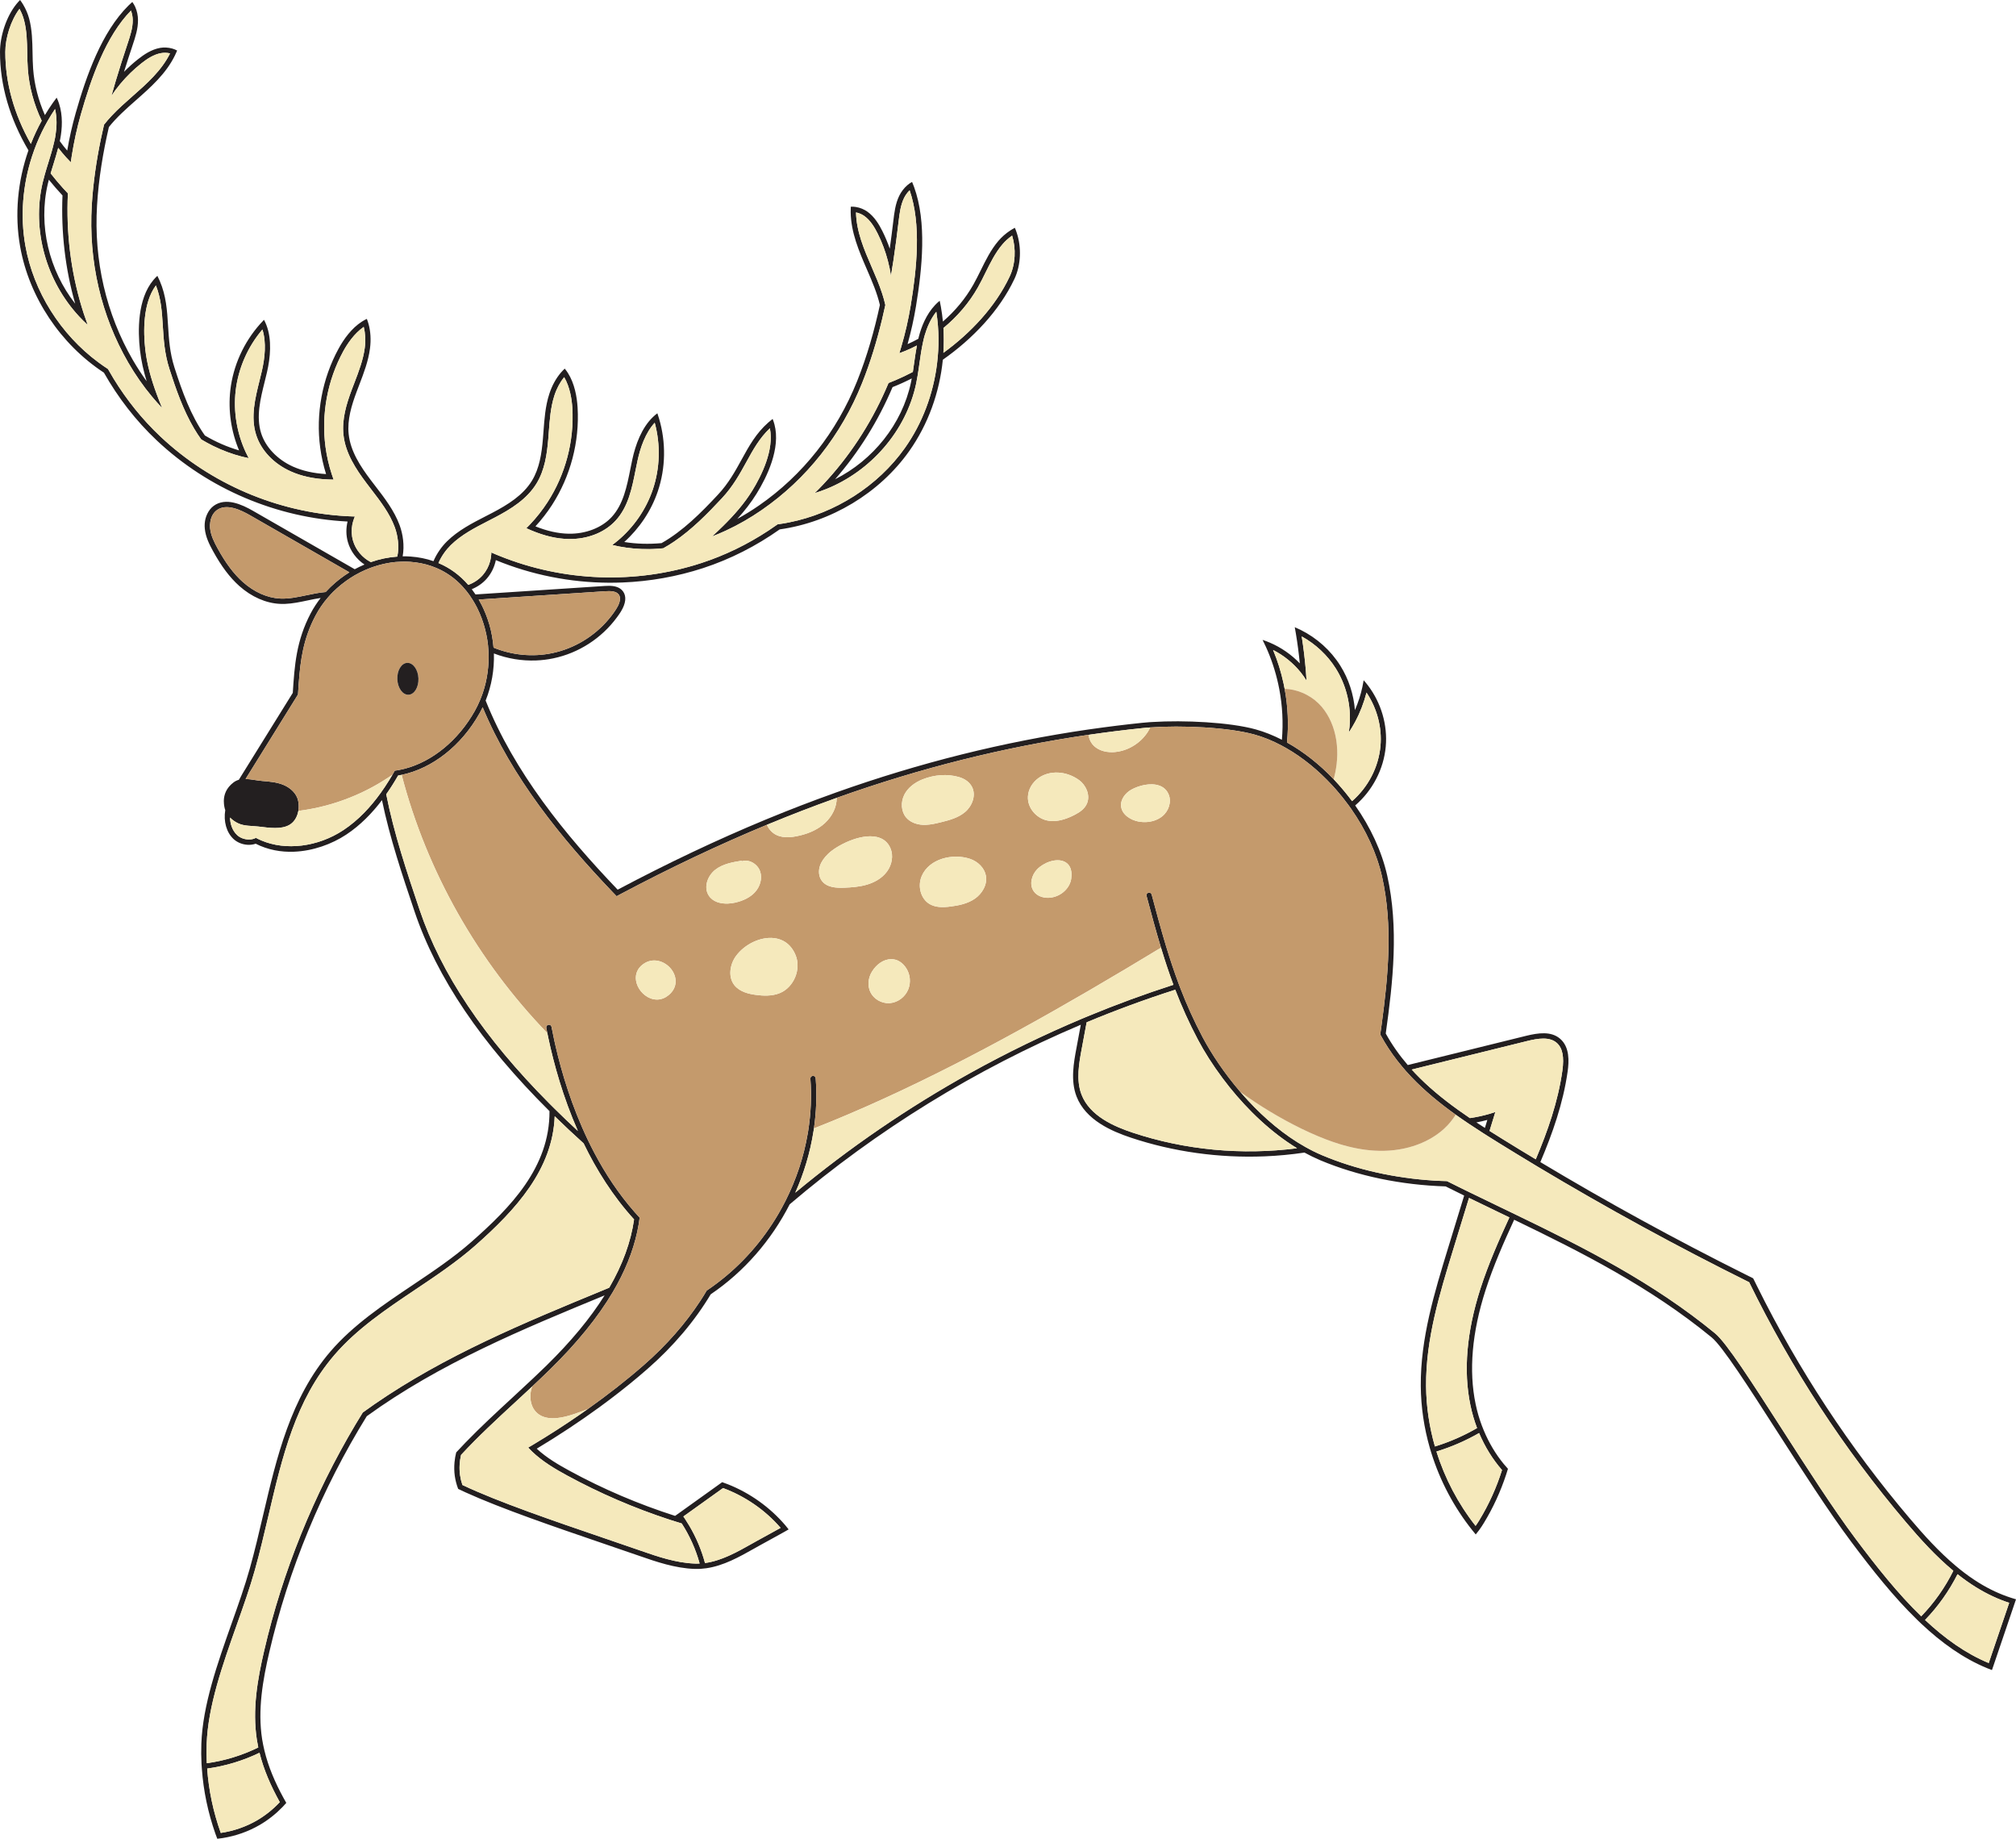 <?xml version="1.0" encoding="utf-8"?>
<!-- Generator: Adobe Illustrator 27.0.1, SVG Export Plug-In . SVG Version: 6.00 Build 0)  -->
<svg version="1.1" id="レイヤー_1" xmlns="http://www.w3.org/2000/svg" xmlns:xlink="http://www.w3.org/1999/xlink" x="0px"
	 y="0px" width="301.617px" height="275.034px" viewBox="0 0 301.617 275.034" style="enable-background:new 0 0 301.617 275.034;"
	 xml:space="preserve">
<style type="text/css">
	.st0{fill:none;}
	.st1{fill:#231F20;}
	.st2{fill:#F5E9BC;}
	.st3{fill:#C49A6C;}
</style>
<g>
	<path class="st0" d="M124.941,71.686c5.655-2.845,10.017-8.22,11.348-14.469c0.044-0.201,0.083-0.405,0.119-0.609
		c-0.967,0.492-1.928,0.928-2.872,1.299C131.379,63.003,128.46,67.661,124.941,71.686z"/>
	<path class="st0" d="M222.525,167.517c-0.543,0.145-1.087,0.27-1.64,0.371c0.421,0.278,0.845,0.551,1.274,0.824L222.525,167.517z"
		/>
	<path class="st0" d="M7.31,26.881c-0.055,0.209-0.107,0.418-0.158,0.623c-1.46,6.222,0.196,12.941,4.097,17.925
		c-1.478-5.163-2.125-10.646-1.9-16.195C8.63,28.463,7.951,27.679,7.31,26.881z"/>
	<path class="st1" d="M300.856,238.989c-1.608-0.521-3.213-1.264-4.783-2.232c-0.987-0.613-1.933-1.287-2.841-2.015
		c-0.214-0.17-0.424-0.345-0.634-0.524c-2.531-2.123-4.77-4.611-6.852-7.062c-9.023-10.63-16.695-22.305-22.874-34.778
		c-0.194-0.39-0.389-0.78-0.579-1.17c-0.386-0.191-0.771-0.387-1.157-0.578c-10.426-5.202-20.698-10.823-30.682-16.806
		c1.812-4.264,3.41-8.793,4.081-13.537c0.214-1.516,0.328-3.672-1.13-4.918c-1.342-1.148-3.245-0.881-5.101-0.426l-17.685,4.365
		c-1.297-1.511-2.402-3.094-3.294-4.717c1.098-7.823,1.961-15.831,0.225-23.601c-0.817-3.654-2.524-7.273-4.797-10.512
		c2.57-2.21,4.265-5.403,4.572-8.804c0.293-3.249-0.693-6.535-2.641-9.118c-0.21-0.278-0.431-0.548-0.664-0.805
		c-0.054,0.336-0.117,0.669-0.191,1.006c-0.255,1.183-0.631,2.344-1.116,3.457c-0.189-2.347-0.932-4.648-2.185-6.642
		c-1.432-2.29-3.518-4.148-5.933-5.352c-0.292-0.143-0.584-0.279-0.883-0.406c0.056,0.316,0.112,0.628,0.165,0.944
		c0.25,1.485,0.444,2.977,0.591,4.471c-1.262-1.322-2.8-2.386-4.479-3.103c-0.36-0.153-0.724-0.293-1.094-0.414
		c0.172,0.335,0.337,0.675,0.49,1.019c0.81,1.777,1.426,3.642,1.847,5.55c0.058,0.26,0.112,0.524,0.163,0.789
		c0.473,2.495,0.61,5.05,0.392,7.581c-1.295-0.66-2.617-1.193-3.944-1.557c-3.881-1.067-10.681-1.398-15.439-1.097
		c-0.143,0.006-0.29,0.016-0.429,0.025c-0.381,0.031-0.75,0.058-1.098,0.095c-2.563,0.265-5.113,0.581-7.652,0.944
		c-0.134,0.021-0.269,0.039-0.404,0.056c-12.704,1.849-25.168,4.952-37.737,9.42c-0.125,0.045-0.251,0.093-0.376,0.138
		c-3.256,1.163-6.519,2.422-9.8,3.773c-0.129,0.053-0.254,0.106-0.384,0.158c-7.28,3.017-14.628,6.502-22.113,10.47
		c-7.889-8.237-15.456-17.55-19.753-28.288c0.898-2.235,1.307-4.645,1.236-7.045c2.012,0.771,4.17,1.131,6.323,1.046
		c0.862-0.034,1.721-0.14,2.569-0.317c3.796-0.791,7.205-2.998,9.496-6.108c0.196-0.262,0.385-0.528,0.561-0.806
		c0.03-0.045,0.048-0.085,0.078-0.13c0.717-1.178,0.831-2.228,0.296-2.963c-0.484-0.665-1.282-0.832-2.102-0.839
		c-0.215-0.003-0.429,0.009-0.64,0.021l-19.331,1.268c-0.182-0.271-0.371-0.534-0.564-0.785c0.861-0.352,1.647-0.889,2.26-1.597
		c0.681-0.783,1.136-1.739,1.343-2.75c5.379,2.212,11.149,3.352,16.934,3.38c0.668,0.001,1.34-0.009,2.012-0.036
		c4.079-0.162,8.144-0.876,12.064-2.153c4.088-1.336,7.937-3.302,11.454-5.788c7.663-1.076,14.922-5.412,19.386-11.718
		c2.825-3.99,4.537-8.77,5.027-13.662c4.412-3.094,8.447-7.279,10.718-12.098c0.979-2.087,1.062-4.715,0.339-6.89
		c-0.082-0.255-0.175-0.502-0.28-0.744c-0.238,0.125-0.467,0.257-0.688,0.401c-0.686,0.449-1.297,0.994-1.788,1.57
		c-1.121,1.321-1.89,2.883-2.634,4.396c-0.354,0.71-0.714,1.444-1.105,2.136c-1.171,2.075-2.732,3.942-4.551,5.518
		c-0.073-0.741-0.174-1.477-0.302-2.207c-0.056-0.3-0.115-0.6-0.179-0.9c-0.243,0.197-0.473,0.409-0.683,0.632
		c-1.333,1.405-2.047,3.243-2.427,4.702c-0.031,0.117-0.054,0.233-0.082,0.349c-0.526,0.291-1.068,0.559-1.615,0.804
		c0.516-1.842,0.938-3.728,1.256-5.646c0.942-5.733,1.641-12.569-0.284-17.87c-0.093-0.251-0.191-0.502-0.296-0.748
		c-0.242,0.129-0.466,0.281-0.67,0.456c-0.55,0.463-0.977,1.053-1.249,1.613c-0.581,1.192-0.739,2.515-0.888,3.79l-0.006,0.044
		c-0.158,1.323-0.331,2.69-0.526,4.081c-0.306-0.887-0.67-1.759-1.094-2.609c-0.48-0.963-1.176-2.169-2.277-2.944
		c-0.462-0.324-1.049-0.575-1.666-0.678c-0.26-0.045-0.528-0.063-0.794-0.048c-0.013,0.271-0.018,0.538-0.016,0.804
		c0.042,3.053,1.242,5.837,2.411,8.538c0.788,1.814,1.542,3.566,1.959,5.359c-0.82,3.787-1.904,7.644-3.403,11.386
		c-3.058,7.642-8.141,14.08-14.7,18.615c-1.061,0.734-2.14,1.397-3.227,1.993c1.063-1.172,2.052-2.424,2.893-3.79
		c1.51-2.442,3.624-6.726,2.66-10.35c-0.075-0.275-0.165-0.542-0.271-0.809c-0.228,0.176-0.439,0.351-0.647,0.535
		c-1.826,1.604-2.884,3.523-3.982,5.523c-0.961,1.748-1.951,3.557-3.535,5.255c-2.549,2.734-5.273,5.467-8.456,7.264
		c-1.903,0.175-3.774,0.122-5.576-0.168c2.27-2.047,4.024-4.658,5.014-7.568c1.19-3.503,1.24-7.343,0.197-10.877
		c-0.078-0.271-0.165-0.538-0.259-0.809c-0.232,0.168-0.447,0.36-0.654,0.555c-1.721,1.639-2.622,4.189-3.087,6.327
		c-0.104,0.485-0.204,0.974-0.3,1.464c-0.517,2.602-1.055,5.288-2.794,7.174c-1.483,1.61-3.893,2.541-6.445,2.495
		c-1.565-0.029-3.202-0.394-4.961-1.1c0.911-0.991,1.74-2.054,2.475-3.188c2.773-4.294,4.135-9.466,3.833-14.573
		c-0.097-1.631-0.454-3.609-1.447-5.176c-0.144-0.229-0.304-0.449-0.48-0.657c-0.192,0.183-0.379,0.377-0.558,0.583
		c-0.749,0.873-1.35,1.963-1.754,3.219c-0.589,1.813-0.727,3.731-0.864,5.586c-0.029,0.375-0.058,0.75-0.087,1.125
		c-0.181,2.147-0.506,4.391-1.638,6.249c-1.333,2.189-3.632,3.6-5.92,4.801c-0.335,0.176-0.67,0.349-1.01,0.521
		c-2.027,1.039-4.121,2.116-5.779,3.749c-0.773,0.762-1.524,1.794-2.027,2.968c-1.065-0.371-2.208-0.604-3.417-0.692
		c-0.395-0.028-0.793-0.04-1.191-0.032c0.293-1.63,0.031-3.334-0.451-4.643c-0.803-2.183-2.237-4.051-3.626-5.853
		c-0.231-0.301-0.465-0.602-0.692-0.903c-1.558-2.062-3.036-4.318-3.308-6.868c-0.233-2.162,0.433-4.328,1.188-6.347
		c0.129-0.351,0.263-0.702,0.4-1.054c0.667-1.737,1.355-3.534,1.599-5.424c0.171-1.307,0.09-2.553-0.213-3.658
		c-0.074-0.264-0.16-0.519-0.257-0.765c-0.25,0.113-0.487,0.246-0.716,0.39c-1.568,0.997-2.732,2.63-3.515,4.065
		c-2.451,4.488-3.428,9.753-2.746,14.816c0.18,1.337,0.475,2.654,0.876,3.938c-1.89-0.108-3.524-0.481-4.958-1.12
		c-2.325-1.045-4.106-2.915-4.761-5.005c-0.769-2.447-0.111-5.106,0.531-7.677c0.12-0.486,0.24-0.972,0.352-1.454
		c0.492-2.131,0.763-4.819-0.093-7.04c-0.106-0.266-0.22-0.528-0.357-0.777c-0.199,0.203-0.39,0.409-0.58,0.62
		c-2.449,2.754-4.041,6.245-4.459,9.921c-0.344,3.056,0.125,6.167,1.308,8.988c-1.755-0.507-3.467-1.254-5.113-2.227
		c-2.115-2.982-3.413-6.614-4.553-10.172c-0.708-2.211-0.834-4.27-0.957-6.262c-0.142-2.277-0.28-4.459-1.24-6.684
		c-0.109-0.254-0.227-0.508-0.36-0.761c-0.211,0.195-0.406,0.398-0.588,0.616c-2.412,2.868-2.338,7.637-2.014,10.492
		c0.183,1.592,0.538,3.14,1,4.657c-0.728-1.001-1.418-2.06-2.067-3.175c-3.997-6.901-5.85-14.892-5.357-23.109
		c0.238-4.018,0.901-7.966,1.774-11.739c1.148-1.445,2.574-2.711,4.061-4.019c2.21-1.949,4.482-3.952,5.821-6.698
		c0.118-0.239,0.228-0.478,0.329-0.725c-0.236-0.13-0.482-0.227-0.74-0.301c-0.599-0.167-1.237-0.194-1.79-0.1
		c-1.331,0.232-2.469,1.025-3.318,1.695c-0.744,0.586-1.443,1.219-2.101,1.889c0.416-1.341,0.842-2.65,1.265-3.912l0.014-0.048
		c0.409-1.217,0.828-2.479,0.812-3.802C20.642,2.354,20.51,1.64,20.21,0.987c-0.113-0.242-0.258-0.475-0.417-0.691
		c-0.2,0.175-0.392,0.358-0.583,0.544c-3.999,3.973-6.284,10.455-7.877,16.042c-0.534,1.871-0.953,3.756-1.276,5.642
		C9.669,22.07,9.293,21.6,8.943,21.109c0.023-0.116,0.054-0.233,0.074-0.349c0.279-1.483,0.416-3.449-0.19-5.286
		c-0.095-0.295-0.21-0.584-0.349-0.865c-0.185,0.242-0.366,0.488-0.544,0.737c-0.429,0.606-0.834,1.23-1.215,1.87
		c-0.974-2.2-1.589-4.558-1.763-6.934C4.897,9.489,4.885,8.671,4.869,7.88c-0.031-1.685-0.06-3.426-0.509-5.098
		C4.17,2.077,3.862,1.35,3.457,0.674C3.317,0.441,3.165,0.216,3.001,0C2.814,0.186,2.639,0.388,2.464,0.598
		C0.909,2.525,0.003,5.444,0,7.779c-0.005,4.983,1.471,10,4.256,14.709c-1.615,4.606-2.093,9.62-1.243,14.398
		c1.352,7.606,6.066,14.621,12.536,18.859c2.126,3.753,4.768,7.172,7.896,10.122c7.741,7.293,17.977,11.607,28.556,12.142
		c-0.243,0.996-0.241,2.058,0.042,3.053c0.389,1.384,1.304,2.589,2.489,3.381c-0.497,0.211-0.985,0.445-1.46,0.702l-15.213-8.73
		c-1.665-0.956-4.092-2.073-5.897-0.744c-0.398,0.298-0.712,0.7-0.94,1.171c-0.118,0.235-0.215,0.49-0.28,0.759
		c-0.113,0.462-0.153,0.961-0.101,1.472c0.121,1.252,0.691,2.375,1.214,3.328c1.27,2.316,2.529,3.984,3.956,5.256
		c1.823,1.622,3.973,2.567,6.061,2.667c0.259,0.014,0.522,0.015,0.784,0.005c1.136-0.045,2.272-0.285,3.377-0.52
		c0.663-0.138,1.31-0.275,1.943-0.367c-0.564,0.722-1.07,1.494-1.5,2.31c-2.141,4.09-2.407,7.716-2.671,11.886l-8.058,12.975
		c-0.004,0.008-0.007,0.016-0.011,0.024c-0.279,0.079-0.545,0.205-0.796,0.394c-1.089,0.827-1.439,1.827-1.454,2.766
		c-0.002,0.159,0.005,0.318,0.023,0.476c0.021,0.218,0.061,0.431,0.109,0.636c0.019,0.091,0.051,0.177,0.082,0.263
		c-0.275,1.701,0.18,3.334,1.234,4.322c0.636,0.587,1.528,0.906,2.429,0.87c0.075-0.003,0.155-0.01,0.234-0.017
		c0.234-0.025,0.45-0.074,0.659-0.145c1.815,0.918,3.782,1.274,5.728,1.196c2.852-0.113,5.656-1.131,7.819-2.561
		c2.136-1.409,3.893-3.241,5.345-5.156c1.176,5.672,3.043,11.222,4.874,16.657c3.332,9.882,9.976,19.728,20.189,29.862
		c0.052,8.437-5.906,14.464-11.618,19.503c-2.717,2.399-5.852,4.5-8.882,6.533c-4.352,2.917-8.847,5.931-12.269,9.909
		c-5.959,6.93-8.048,15.838-10.069,24.457c-0.619,2.641-1.258,5.375-2.004,8.03c-0.725,2.586-1.68,5.281-2.693,8.137
		c-2.136,6.034-4.346,12.275-4.551,18.049c-0.036,1.008-0.027,2.017,0.025,3.026c0.01,0.262,0.037,0.527,0.055,0.789
		c0.236,3.248,0.91,6.482,2.017,9.636c0.09,0.255,0.188,0.514,0.285,0.768c0.269-0.031,0.539-0.061,0.807-0.104
		c1.953-0.312,3.852-0.976,5.555-1.97c1.244-0.725,2.39-1.634,3.399-2.672c0.191-0.202,0.382-0.409,0.564-0.619
		c-0.141-0.245-0.282-0.49-0.415-0.739c-1.27-2.324-2.273-4.658-2.86-7.113c-0.066-0.268-0.125-0.536-0.179-0.804
		c-0.059-0.292-0.115-0.588-0.162-0.88c-0.684-4.411,0.11-8.861,1.075-13.016c2.874-12.383,7.862-24.421,14.58-35.286
		c10.92-7.91,23.406-13.059,35.564-18.067c0.008,0,0.016-0.005,0.023-0.009c-2.144,3.418-5.033,6.905-8.69,10.49
		c-0.103,0.1-0.207,0.199-0.31,0.299c-0.551,0.539-1.115,1.074-1.682,1.61c-1.055,0.992-2.121,1.981-3.165,2.945
		c-2.352,2.169-4.736,4.372-6.986,6.696c-0.466,0.476-0.921,0.959-1.371,1.45c-0.124,0.478-0.204,0.967-0.252,1.462
		c-0.064,0.687-0.053,1.378,0.042,2.066c0.044,0.297,0.103,0.592,0.174,0.884c0.09,0.354,0.199,0.704,0.328,1.045
		c0.349,0.169,0.71,0.338,1.086,0.51c5.392,2.455,13.426,5.198,20.632,7.66c1.867,0.634,3.69,1.257,5.412,1.857
		c2.489,0.864,5.308,1.841,8.252,1.943c0.235,0.007,0.474,0.005,0.708-0.004c0.075-0.003,0.155-0.01,0.234-0.013
		c0.266-0.018,0.531-0.045,0.796-0.083c2.599-0.37,4.957-1.7,7.249-2.992l0.677-0.381c0.58-0.321,1.16-0.639,1.74-0.956
		c0.65-0.356,1.304-0.716,1.962-1.084c0.233-0.133,0.467-0.265,0.696-0.397c-0.168-0.212-0.331-0.42-0.506-0.628
		c-2.29-2.677-5.255-4.798-8.533-6.104c-0.299-0.119-0.602-0.227-0.904-0.334l-0.789,0.568l-5.485,3.928l-0.646,0.459L101,226.743
		c-5.456-1.748-10.753-4-15.786-6.743c-1.647-0.897-3.434-1.932-4.913-3.309c3.295-1.98,6.446-4.066,9.4-6.219
		c0.526-0.383,1.048-0.769,1.561-1.16c1.974-1.494,3.855-3.012,5.611-4.554c3.899-3.408,7.086-7.193,9.455-11.157
		c5.025-3.397,9.075-8.096,11.818-13.462c13.091-11.142,27.778-20.188,43.553-26.86l-0.649,3.486
		c-0.404,2.16-0.906,4.848,0.009,7.234c1.366,3.553,5.295,5.222,8.129,6.168c6.37,2.125,13.21,3.067,19.978,2.798
		c2.01-0.08,4.015-0.271,5.997-0.564c0.773,0.423,1.563,0.805,2.365,1.147c5.64,2.369,12.129,3.706,18.761,3.912
		c0.913,0.457,1.838,0.913,2.767,1.37l-2.395,7.814c-2.039,6.659-4.153,13.54-4.096,20.676c0.025,3.145,0.491,6.264,1.354,9.264
		c0.074,0.252,0.151,0.507,0.229,0.759c1.308,4.184,3.389,8.118,6.127,11.549c0.168,0.212,0.339,0.42,0.51,0.628
		c0.179-0.21,0.345-0.423,0.5-0.64c0.272-0.369,0.512-0.74,0.721-1.083c1.382-2.27,2.499-4.705,3.329-7.235
		c0.096-0.286,0.184-0.572,0.272-0.862c-0.212-0.23-0.416-0.469-0.621-0.711c-1.216-1.475-2.231-3.181-3.005-5.047
		c-0.101-0.247-0.203-0.493-0.296-0.748c-0.378-1.015-0.687-2.069-0.913-3.165c-1.046-4.997-0.549-10.728,1.476-17.029
		c1.158-3.605,2.709-7.127,4.287-10.554c10.071,4.862,20.349,10.046,29.552,17.603c1.616,1.324,5.585,7.506,9.783,14.048
		c3.629,5.643,7.738,12.042,11.099,16.53c3.113,4.156,6.355,8.259,9.904,11.697c0.19,0.187,0.381,0.371,0.575,0.55
		c3.017,2.839,6.26,5.172,9.831,6.641c0.243,0.102,0.493,0.195,0.74,0.289l0.26-0.758l3.081-9.071l0.257-0.754
		C301.363,239.148,301.109,239.071,300.856,238.989z M141.149,49.066c2.076-1.709,3.856-3.78,5.164-6.099
		c0.401-0.712,0.77-1.454,1.123-2.176c0.726-1.464,1.473-2.986,2.533-4.233c0.403-0.477,0.902-0.931,1.456-1.315
		c0.602,1.945,0.507,4.267-0.37,6.123c-2.117,4.503-5.819,8.432-9.914,11.41C141.223,51.54,141.226,50.3,141.149,49.066z
		 M228.493,155.715c1.651-0.408,3.324-0.657,4.394,0.259c0.885,0.756,1.157,2.09,0.859,4.202c-0.652,4.623-2.207,9.052-3.978,13.23
		c-1.659-0.996-3.31-2-4.949-3.017c-0.661-0.407-1.313-0.819-1.966-1.23l0.585-1.9l0.282-0.926
		c-0.302,0.103-0.609,0.203-0.919,0.291c-0.948,0.272-1.91,0.478-2.883,0.62c-0.47-0.315-0.932-0.639-1.391-0.967
		c-0.115-0.079-0.229-0.158-0.34-0.237c-2.318-1.662-4.505-3.452-6.468-5.506c-0.17-0.18-0.337-0.368-0.507-0.553L228.493,155.715z
		 M222.525,167.517l-0.366,1.196c-0.429-0.273-0.853-0.547-1.274-0.824C221.438,167.787,221.982,167.662,222.525,167.517z
		 M190.468,97.223c1.588,0.808,3.006,1.957,4.127,3.34c0.318,0.397,0.609,0.815,0.877,1.25c-0.032-0.512-0.065-1.028-0.105-1.539
		c-0.143-1.7-0.349-3.39-0.615-5.078c2.066,1.139,3.847,2.798,5.103,4.797c1.444,2.305,2.173,5.036,2.106,7.751
		c-0.012,0.605-0.067,1.208-0.159,1.804c0.342-0.515,0.659-1.044,0.951-1.589c0.737-1.377,1.303-2.848,1.692-4.362
		c1.565,2.332,2.342,5.185,2.088,8.006c-0.288,3.177-1.86,6.155-4.248,8.23c-0.664-0.892-1.367-1.755-2.107-2.577
		c-0.212-0.234-0.424-0.464-0.636-0.691c-2.117-2.223-4.499-4.113-6.993-5.505c0.264-2.675,0.14-5.387-0.35-8.024
		c-0.051-0.272-0.105-0.541-0.163-0.809C191.669,100.516,191.145,98.838,190.468,97.223z M90.53,88.439
		c0.797-0.055,1.662-0.034,2.044,0.492c0.467,0.646-0.05,1.652-0.402,2.195c-0.112,0.179-0.233,0.351-0.353,0.523
		c-0.23,0.323-0.472,0.635-0.727,0.94c-2.153,2.583-5.16,4.412-8.47,5.105C79.68,98.307,76.6,98,73.838,96.869
		c-0.094-1.158-0.295-2.311-0.618-3.432c-0.082-0.275-0.169-0.546-0.263-0.817c-0.247-0.718-0.542-1.426-0.887-2.108
		c-0.147-0.284-0.297-0.561-0.451-0.833L90.53,88.439z M67.445,81.537c1.57-1.546,3.608-2.597,5.581-3.61
		c0.339-0.173,0.678-0.349,1.018-0.526c2.389-1.252,4.796-2.736,6.231-5.091c1.218-1.997,1.558-4.349,1.747-6.596
		c0.033-0.375,0.058-0.75,0.086-1.129c0.135-1.811,0.272-3.678,0.828-5.402c0.344-1.064,0.851-2.002,1.469-2.771
		c0.88,1.512,1.149,3.379,1.221,4.605c0.295,4.936-1.022,9.943-3.709,14.095c-0.757,1.171-1.624,2.272-2.583,3.288
		c-0.191,0.206-0.39,0.409-0.592,0.608c0.267,0.121,0.526,0.234,0.785,0.343c1.958,0.817,3.781,1.242,5.532,1.272
		c0.219,0.007,0.434,0.003,0.648-0.006c2.558-0.102,4.862-1.084,6.395-2.744c1.892-2.052,2.449-4.85,2.986-7.556
		c0.1-0.485,0.196-0.97,0.3-1.452c0.41-1.889,1.169-4.123,2.565-5.634c0.886,3.274,0.799,6.793-0.295,10.014
		c-1.012,2.975-2.86,5.63-5.258,7.642c-0.258,0.217-0.524,0.426-0.799,0.628c0.337,0.082,0.674,0.156,1.015,0.222
		c1.479,0.283,3.004,0.414,4.555,0.392c0.195-0.004,0.39-0.008,0.584-0.015c0.489-0.019,0.98-0.059,1.476-0.106
		c0.564-0.313,1.12-0.657,1.658-1.024c2.626-1.783,4.94-4.125,7.119-6.463c1.652-1.772,2.669-3.626,3.656-5.419
		c0.998-1.817,1.959-3.57,3.519-5.043c0.651,3.263-1.273,7.114-2.652,9.348c-1.211,1.957-2.738,3.68-4.377,5.292
		c-0.532,0.522-1.073,1.041-1.626,1.544c0.697-0.27,1.398-0.565,2.089-0.886c1.816-0.844,3.618-1.87,5.371-3.085
		c6.687-4.624,11.872-11.185,14.989-18.973c1.252-3.132,2.219-6.336,2.984-9.512c0.174-0.723,0.337-1.445,0.495-2.167
		c-0.126-0.568-0.288-1.13-0.465-1.684c-0.44-1.363-1.014-2.688-1.579-3.994c-1.13-2.608-2.287-5.29-2.345-8.171
		c0.449,0.094,0.874,0.279,1.218,0.52c0.958,0.674,1.586,1.77,2.023,2.648c0.661,1.318,1.169,2.694,1.535,4.107
		c0.188,0.72,0.34,1.45,0.453,2.193c0.125-0.753,0.247-1.497,0.361-2.234c0.303-1.997,0.552-3.935,0.772-5.797l0.006-0.044
		c0.143-1.215,0.292-2.465,0.814-3.54c0.195-0.397,0.481-0.811,0.841-1.159c1.758,5.092,1.072,11.686,0.159,17.23
		c-0.346,2.106-0.821,4.165-1.41,6.173c-0.091,0.322-0.189,0.644-0.288,0.962c0.318-0.116,0.635-0.24,0.948-0.368
		c0.567-0.237,1.13-0.498,1.676-0.782c-0.161,0.85-0.283,1.701-0.401,2.533c-0.065,0.468-0.13,0.94-0.202,1.416
		c-0.877,0.464-1.755,0.881-2.616,1.245c-0.344,0.145-0.685,0.282-1.022,0.414c-0.138,0.336-0.284,0.667-0.434,1.004
		c-2.339,5.311-5.53,10.122-9.37,14.196c-0.408,0.434-0.821,0.856-1.246,1.27c0.578-0.174,1.143-0.375,1.699-0.596
		c6.685-2.671,11.968-8.68,13.48-15.779c0.087-0.413,0.162-0.83,0.229-1.242c0.054-0.332,0.105-0.664,0.156-0.992
		c0.037-0.276,0.078-0.552,0.115-0.824c0.146-1.04,0.298-2.108,0.528-3.143c0.051-0.221,0.098-0.445,0.153-0.662
		c0.034-0.137,0.077-0.277,0.118-0.422c0.33-1.115,0.86-2.393,1.72-3.469c0.107,0.688,0.186,1.381,0.242,2.078
		c0.025,0.321,0.041,0.639,0.058,0.96c0.053,1.231,0.026,2.469-0.084,3.702c-0.03,0.339-0.064,0.683-0.107,1.022
		c-0.56,4.524-2.192,8.92-4.81,12.615c-4.046,5.709-10.441,9.76-17.321,11.131c-0.572,0.114-1.145,0.213-1.723,0.287
		c-0.453,0.324-0.91,0.637-1.375,0.941c-3.117,2.049-6.477,3.693-10.023,4.848c-9.854,3.219-20.663,2.801-30.229-1.071
		c-0.142-0.058-0.283-0.112-0.42-0.17c-0.166-0.069-0.332-0.142-0.498-0.211c-0.093-0.044-0.19-0.084-0.284-0.128
		c0,0.099-0.004,0.195-0.012,0.291c-0.013,0.183-0.037,0.363-0.066,0.547c-0.026,0.148-0.056,0.293-0.094,0.441
		c-0.204,0.768-0.573,1.49-1.098,2.096c-0.586,0.672-1.35,1.175-2.181,1.475c-1.255-1.45-2.751-2.548-4.462-3.267
		C66.054,83.163,66.741,82.229,67.445,81.537z M136.408,56.607c-0.036,0.204-0.075,0.409-0.119,0.609
		c-1.331,6.249-5.693,11.624-11.348,14.469c3.52-4.025,6.438-8.683,8.595-13.78C134.479,57.535,135.441,57.099,136.408,56.607z
		 M0.796,7.779c0-2.1,0.808-4.705,2.119-6.459c0.3,0.541,0.525,1.113,0.675,1.667c0.425,1.578,0.456,3.271,0.485,4.904
		c0.016,0.803,0.029,1.633,0.089,2.45c0.197,2.657,0.918,5.285,2.073,7.717c-0.616,1.114-1.155,2.273-1.621,3.465
		C2.112,17.101,0.793,12.424,0.796,7.779z M52.806,80.845c-0.217-0.767-0.242-1.581-0.098-2.362c0.03-0.148,0.064-0.297,0.106-0.442
		c0.049-0.177,0.105-0.35,0.17-0.524c0.036-0.089,0.073-0.174,0.113-0.263c-0.104-0.004-0.207-0.004-0.311-0.008
		c-0.179-0.005-0.358-0.014-0.538-0.022c-0.151-0.006-0.303-0.016-0.454-0.022c-10.302-0.577-20.261-4.807-27.803-11.917
		c-2.711-2.557-5.051-5.475-6.999-8.655c-0.289-0.474-0.567-0.952-0.841-1.438c-0.49-0.315-0.969-0.65-1.436-0.997
		C9.08,50.025,5.02,43.635,3.795,36.748c-0.785-4.431-0.4-9.072,1.001-13.375c0.106-0.326,0.217-0.649,0.335-0.972
		c0.434-1.19,0.949-2.352,1.537-3.473c0.148-0.28,0.304-0.561,0.464-0.842c0.346-0.606,0.712-1.201,1.103-1.778
		c0.316,1.34,0.255,2.722,0.074,3.871c-0.022,0.148-0.044,0.292-0.07,0.432c-0.043,0.22-0.094,0.441-0.145,0.662
		c-0.237,1.036-0.55,2.066-0.865,3.069c-0.081,0.266-0.166,0.539-0.25,0.809c-0.095,0.318-0.19,0.632-0.28,0.954
		c-0.115,0.402-0.222,0.808-0.318,1.218c-1.661,7.066,0.554,14.753,5.461,20.018c0.407,0.437,0.834,0.862,1.283,1.262
		c-0.205-0.553-0.402-1.114-0.588-1.679c-1.744-5.34-2.572-11.069-2.421-16.894c0.013-0.37,0.022-0.737,0.04-1.107
		c-0.253-0.264-0.503-0.533-0.748-0.801c-0.645-0.718-1.255-1.446-1.833-2.186c0.133-0.455,0.274-0.91,0.416-1.357
		c0.251-0.805,0.5-1.627,0.718-2.462c0.374,0.49,0.77,0.964,1.182,1.421c0.229,0.249,0.461,0.499,0.701,0.736
		c0.047-0.328,0.097-0.66,0.148-0.988c0.328-2.069,0.775-4.135,1.358-6.186c1.54-5.402,3.73-11.662,7.496-15.518
		c0.174,0.47,0.257,0.964,0.263,1.405c0.016,1.193-0.383,2.39-0.77,3.546l-0.014,0.044c-0.594,1.777-1.196,3.643-1.772,5.575
		c-0.214,0.716-0.42,1.44-0.626,2.172c0.413-0.621,0.863-1.219,1.341-1.791c0.934-1.119,1.983-2.147,3.141-3.06
		c0.772-0.607,1.805-1.332,2.959-1.529c0.415-0.072,0.881-0.063,1.326,0.043c-1.282,2.584-3.473,4.521-5.61,6.399
		c-1.065,0.937-2.148,1.895-3.126,2.936c-0.401,0.426-0.785,0.866-1.141,1.326c-0.17,0.727-0.332,1.461-0.486,2.199
		c-0.657,3.192-1.147,6.492-1.348,9.845c-0.503,8.376,1.388,16.517,5.462,23.554c1.072,1.843,2.257,3.541,3.539,5.073
		c0.493,0.593,1.001,1.165,1.524,1.705c-0.29-0.696-0.569-1.401-0.828-2.111c-0.794-2.152-1.43-4.358-1.692-6.638
		c-0.294-2.609-0.386-6.909,1.589-9.584c0.78,2.001,0.906,3.993,1.032,6.06c0.125,2.043,0.256,4.15,0.996,6.455
		c0.976,3.047,2.066,6.15,3.682,8.886c0.333,0.563,0.685,1.11,1.067,1.636c0.595,0.358,1.197,0.684,1.809,0.986
		c1.396,0.68,2.825,1.216,4.284,1.588c0.338,0.086,0.675,0.164,1.016,0.23c-0.163-0.3-0.314-0.604-0.458-0.912
		c-1.31-2.839-1.85-6.027-1.497-9.151c0.387-3.38,1.811-6.602,4.004-9.183c0.619,1.96,0.354,4.305-0.08,6.191
		c-0.108,0.478-0.229,0.956-0.349,1.438c-0.665,2.679-1.355,5.447-0.518,8.106c0.733,2.337,2.627,4.342,5.195,5.493
		c1.6,0.716,3.43,1.113,5.55,1.203c0.279,0.013,0.562,0.022,0.852,0.026c-0.094-0.267-0.188-0.533-0.275-0.804
		c-0.431-1.327-0.747-2.687-0.933-4.071c-0.66-4.901,0.284-9.99,2.657-14.331c0.586-1.077,1.625-2.65,3.062-3.641
		c0.233,0.957,0.295,2.021,0.152,3.128c-0.231,1.795-0.906,3.548-1.554,5.24c-0.137,0.355-0.27,0.707-0.404,1.058
		c-0.787,2.111-1.481,4.386-1.233,6.714c0.296,2.74,1.842,5.109,3.467,7.26c0.231,0.305,0.462,0.606,0.692,0.907
		c1.355,1.76,2.752,3.574,3.514,5.643c0.459,1.246,0.703,2.879,0.386,4.407c-1.345,0.093-2.678,0.377-3.965,0.826
		C54.201,83.418,53.2,82.237,52.806,80.845z M11.249,45.428c-3.901-4.983-5.557-11.703-4.097-17.925
		c0.052-0.205,0.103-0.414,0.158-0.623c0.64,0.798,1.32,1.582,2.039,2.353C9.124,34.783,9.771,40.265,11.249,45.428z M45.871,89.031
		c-1.31,0.275-2.667,0.563-3.962,0.499c-1.905-0.091-3.881-0.967-5.568-2.467c-1.361-1.207-2.562-2.814-3.789-5.044
		c-0.489-0.887-1.015-1.92-1.123-3.026c-0.028-0.293-0.017-0.624,0.038-0.952c0.041-0.268,0.114-0.537,0.231-0.789
		c0.161-0.36,0.398-0.692,0.738-0.94c1.43-1.055,3.554-0.054,5.028,0.795l14.81,8.5c-0.47,0.289-0.931,0.606-1.375,0.945
		c-0.243,0.185-0.478,0.381-0.713,0.581c-0.515,0.442-1.006,0.915-1.467,1.422C47.769,88.633,46.814,88.834,45.871,89.031z
		 M56.939,118.626c-1.482,2.059-3.312,4.053-5.572,5.546c-3.842,2.535-8.629,3.087-12.247,1.548
		c-0.283-0.12-0.563-0.252-0.831-0.397c-0.23,0.12-0.489,0.202-0.774,0.234c-0.119,0.009-0.238,0.013-0.358,0.01
		c-0.625-0.019-1.247-0.253-1.677-0.657c-0.748-0.694-1.037-1.685-1.067-2.622c0.361,0.367,0.799,0.672,1.252,0.877
		c0.936,0.424,1.975,0.343,2.994,0.466c1.679,0.204,3.399,0.454,4.617-0.235c0.646-0.368,1.055-0.988,1.262-1.689
		c0.038-0.137,0.073-0.273,0.099-0.414c0.084-0.5,0.075-1.025-0.033-1.526c-0.226-1.081-1.138-1.915-2.158-2.348
		c-1.019-0.429-2.145-0.519-3.246-0.607c-0.802-0.064-1.654-0.276-2.458-0.292l6.951-11.201l0.89-1.435
		c0.037-0.57,0.074-1.132,0.112-1.687c0.252-3.47,0.676-6.625,2.488-10.077c0.529-1.007,1.176-1.944,1.922-2.797
		c0.236-0.276,0.484-0.54,0.74-0.797c0.383-0.377,0.786-0.735,1.202-1.074c0.243-0.197,0.49-0.385,0.745-0.566
		c0.414-0.295,0.837-0.574,1.272-0.83c0.268-0.154,0.545-0.3,0.826-0.442c0.503-0.255,1.019-0.478,1.548-0.678
		c0.4-0.147,0.809-0.279,1.222-0.395c0.838-0.236,1.687-0.401,2.547-0.479c0.285-0.027,0.567-0.038,0.853-0.046
		c0.441-0.014,0.883-0.011,1.322,0.023c1.133,0.082,2.2,0.298,3.2,0.645c0.25,0.086,0.496,0.183,0.735,0.285
		c1.465,0.622,2.762,1.545,3.872,2.746c0.204,0.219,0.396,0.446,0.588,0.685c0.147,0.185,0.293,0.378,0.437,0.575
		c0.173,0.248,0.342,0.499,0.504,0.763c0.225,0.365,0.443,0.738,0.642,1.132c0.276,0.542,0.513,1.097,0.723,1.666
		c0.098,0.275,0.193,0.549,0.279,0.828c0.315,1.022,0.536,2.071,0.649,3.132c0.032,0.305,0.052,0.606,0.068,0.912
		c0.112,2.115-0.174,4.246-0.854,6.254c-0.128,0.375-0.277,0.747-0.429,1.115c-0.226,0.53-0.475,1.053-0.758,1.557
		c-2.471,4.405-6.343,7.562-10.454,8.639c-0.173,0.043-0.343,0.085-0.516,0.124c-0.059,0.014-0.118,0.025-0.178,0.035
		c-0.063,0.014-0.13,0.025-0.197,0.04c-0.063,0.01-0.126,0.025-0.193,0.039c-0.146,0.022-0.293,0.043-0.435,0.061
		c-0.115,0.199-0.231,0.399-0.346,0.602c-0.052,0.086-0.101,0.171-0.153,0.257c-0.108,0.183-0.22,0.367-0.332,0.55
		c-0.213,0.343-0.43,0.685-0.659,1.028C57.369,118.016,57.158,118.323,56.939,118.626z M41.858,269.561
		c-0.996,1.062-2.137,1.982-3.389,2.716c-1.668,0.969-3.529,1.608-5.439,1.89c-1.124-3.153-1.805-6.379-2.033-9.627
		c2.703-0.366,5.36-1.171,7.827-2.363C39.459,264.736,40.525,267.156,41.858,269.561z M90.131,193.031
		c-11.621,4.788-23.539,9.704-34.145,17.033c-0.573,0.401-1.142,0.801-1.71,1.213c-0.37,0.599-0.736,1.202-1.098,1.805
		c-6.247,10.497-10.917,22.017-13.662,33.858c-0.982,4.227-1.792,8.769-1.083,13.314c0.059,0.379,0.129,0.754,0.208,1.125
		c-2.423,1.19-5.037,1.994-7.7,2.358c-0.046-0.965-0.057-1.931-0.019-2.895c0.197-5.655,2.387-11.835,4.504-17.813
		c1.016-2.868,1.975-5.575,2.706-8.189c0.749-2.671,1.393-5.408,2.015-8.058c2.089-8.92,4.066-17.342,9.899-24.124
		c3.35-3.895,7.799-6.88,12.104-9.767c3.054-2.046,6.212-4.164,8.972-6.596c6.053-5.343,11.563-11.368,11.868-19.326
		c1.378,1.345,2.824,2.7,4.326,4.056c1.911,3.953,4.375,7.896,7.548,11.373c-0.475,3.356-1.709,6.749-3.716,10.209
		C90.808,192.75,90.467,192.891,90.131,193.031z M108.175,222.584c3.302,1.217,6.305,3.289,8.61,5.95
		c-0.611,0.342-1.226,0.677-1.834,1.011c-0.584,0.318-1.168,0.635-1.748,0.96l-0.677,0.381c-2.245,1.266-4.561,2.567-7.049,2.909
		c-0.523-1.952-1.318-3.833-2.345-5.57c-0.205-0.346-0.417-0.687-0.637-1.021c-0.084-0.124-0.169-0.248-0.253-0.372L108.175,222.584
		z M169.441,169.413c-2.685-0.896-6.395-2.458-7.638-5.698c-0.834-2.178-0.355-4.742,0.028-6.802l0.744-3.999
		c4.34-1.807,8.763-3.434,13.257-4.873c0.954,2.484,2.05,4.938,3.391,7.47c0.95,1.796,2.207,3.79,3.711,5.794
		c0.324,0.433,0.659,0.865,1.002,1.296c2.75,3.423,6.2,6.773,10.114,9.151C185.818,172.82,177.27,172.026,169.441,169.413z
		 M224.719,219.887c-0.827,2.626-1.964,5.149-3.394,7.496c-0.164,0.273-0.352,0.563-0.559,0.857
		c-2.61-3.313-4.598-7.099-5.856-11.122c2.221-0.681,4.364-1.609,6.379-2.767C222.163,216.421,223.323,218.292,224.719,219.887z
		 M221.49,192.761c-2.068,6.429-2.571,12.296-1.5,17.431c0.246,1.183,0.581,2.323,0.995,3.417c-1.987,1.149-4.107,2.076-6.304,2.752
		c-0.84-2.93-1.299-5.974-1.322-9.043c-0.056-7.013,2.037-13.837,4.062-20.436l2.36-7.698c1.408,0.688,2.835,1.375,4.295,2.077
		c0.58,0.279,1.16,0.558,1.744,0.841C224.228,185.557,222.666,189.107,221.49,192.761z M287.436,241.761
		c-3.517-3.404-6.738-7.484-9.829-11.609c-3.348-4.465-7.448-10.852-11.065-16.487c-4.422-6.88-8.239-12.825-9.949-14.229
		c-9.277-7.622-19.608-12.827-29.724-17.711c-0.24-0.118-0.475-0.232-0.714-0.346c-0.58-0.279-1.156-0.559-1.732-0.834
		c-1.501-0.724-2.961-1.43-4.405-2.132c-0.243-0.118-0.487-0.235-0.726-0.353c-0.389-0.191-0.779-0.383-1.165-0.574
		c-0.552-0.272-1.096-0.541-1.644-0.818c-0.641-0.014-1.283-0.041-1.921-0.079c-5.922-0.366-11.674-1.652-16.727-3.778
		c-0.457-0.193-0.911-0.401-1.357-0.622c-0.394-0.195-0.784-0.402-1.17-0.622c-3.194-1.786-6.097-4.264-8.578-6.945
		c-0.403-0.43-0.79-0.867-1.17-1.31c-2.377-2.769-4.302-5.663-5.635-8.172c-1.316-2.489-2.394-4.896-3.335-7.344
		c-0.093-0.243-0.187-0.49-0.276-0.737c-0.65-1.74-1.237-3.506-1.795-5.338c-0.037-0.13-0.078-0.259-0.119-0.389
		c-0.711-2.366-1.386-4.845-2.093-7.521c-0.056-0.212-0.276-0.339-0.489-0.283c-0.209,0.056-0.335,0.272-0.279,0.484
		c0.73,2.763,1.424,5.309,2.161,7.741c0.037,0.134,0.078,0.263,0.119,0.393c0.539,1.764,1.108,3.472,1.736,5.157
		c-4.329,1.393-8.599,2.962-12.814,4.708c-0.29,0.123-0.583,0.242-0.877,0.365c-5.67,2.389-11.224,5.083-16.642,8.086
		c-9.338,5.179-18.118,11.187-26.244,17.94c1.304-2.915,2.228-6.002,2.727-9.164c0.022-0.152,0.048-0.304,0.073-0.456
		c0.355-2.468,0.451-4.981,0.26-7.491c-0.017-0.218-0.206-0.386-0.428-0.365c-0.218,0.017-0.382,0.206-0.365,0.424
		c0.199,2.605,0.076,5.211-0.324,7.764c-0.026,0.152-0.048,0.304-0.077,0.456c-0.597,3.508-1.735,6.909-3.339,10.079
		c-0.336,0.665-0.692,1.32-1.068,1.959c-2.347,4.003-5.465,7.551-9.188,10.351c-0.498,0.374-1.001,0.74-1.52,1.086
		c-0.306,0.517-0.623,1.031-0.957,1.541c-2.217,3.385-5.048,6.619-8.42,9.569c-2.58,2.258-5.412,4.474-8.437,6.619
		c-0.422,0.299-0.844,0.594-1.274,0.89c-2.219,1.528-4.531,3.015-6.92,4.447c-0.233,0.136-0.47,0.277-0.704,0.414
		c0.183,0.199,0.378,0.395,0.572,0.586c1.576,1.512,3.486,2.63,5.242,3.586c4.904,2.669,10.052,4.887,15.36,6.621
		c0.314,0.103,0.636,0.197,0.951,0.296c0.282,0.088,0.564,0.18,0.85,0.265c1.191,1.842,2.099,3.87,2.68,5.986
		c-0.238,0.013-0.477,0.019-0.72,0.009c-2.82-0.095-5.579-1.051-8.016-1.897c-1.722-0.6-3.549-1.223-5.417-1.861
		c-7.549-2.576-16.01-5.465-21.338-7.994c-0.162-0.475-0.281-0.963-0.353-1.461c-0.144-1.012-0.081-2.041,0.146-3.032
		c2.582-2.791,5.403-5.393,8.174-7.948c0.629-0.582,1.266-1.172,1.907-1.766c0.192-0.179,0.384-0.357,0.575-0.536
		c0.905-0.847,1.81-1.706,2.691-2.569c4.032-3.954,7.15-7.796,9.375-11.567c0.22-0.375,0.432-0.749,0.636-1.123
		c1.65-3.028,2.717-6.018,3.22-8.981c0.054-0.336,0.104-0.672,0.147-1.008c-0.241-0.261-0.482-0.522-0.715-0.787
		c-2.425-2.751-4.415-5.786-6.049-8.875c-0.34-0.643-0.664-1.286-0.972-1.93c-2.433-5.077-3.952-10.156-4.881-14.227
		c-0.058-0.248-0.111-0.489-0.164-0.729c-0.151-0.694-0.285-1.361-0.405-1.984c-0.04-0.217-0.245-0.356-0.466-0.316
		c-0.213,0.04-0.356,0.249-0.316,0.462c0.05,0.257,0.1,0.521,0.155,0.789c0.049,0.233,0.098,0.473,0.148,0.718
		c0.818,3.861,2.181,8.83,4.423,13.915c-1.198-1.106-2.351-2.209-3.461-3.307c-0.282-0.275-0.559-0.555-0.833-0.83
		c-9.779-9.829-16.165-19.379-19.389-28.947c-1.898-5.636-3.834-11.401-4.99-17.277c0.659-0.937,1.25-1.883,1.774-2.799
		c0.047-0.01,0.091-0.02,0.138-0.029c0.13-0.021,0.261-0.05,0.391-0.075c4.573-0.949,8.934-4.344,11.642-9.18
		c0.171-0.305,0.33-0.614,0.48-0.93c4.359,10.489,11.753,19.594,19.469,27.671c0.191,0.199,0.382,0.395,0.573,0.594
		c0.245-0.129,0.487-0.262,0.728-0.391c7.36-3.895,14.588-7.32,21.754-10.293c0.122-0.049,0.243-0.101,0.364-0.15
		c3.237-1.338,6.458-2.579,9.674-3.733c0.133-0.049,0.271-0.098,0.404-0.147c12.549-4.475,24.992-7.582,37.669-9.429
		c0.13-0.021,0.261-0.038,0.392-0.055c2.563-0.368,5.132-0.689,7.719-0.955c0.214-0.024,0.44-0.041,0.666-0.062
		c0.151-0.01,0.305-0.024,0.46-0.034c4.693-0.337,11.639-0.025,15.545,1.049c1.371,0.375,2.734,0.93,4.067,1.636
		c0.252,0.129,0.5,0.266,0.748,0.412c2.455,1.406,4.786,3.314,6.848,5.543c0.208,0.222,0.412,0.453,0.616,0.683
		c0.617,0.707,1.211,1.439,1.766,2.197c0.16,0.212,0.315,0.429,0.467,0.646c2.193,3.138,3.844,6.648,4.637,10.188
		c1.621,7.265,0.926,14.798-0.082,22.191c-0.065,0.46-0.131,0.924-0.196,1.384c0.206,0.378,0.42,0.755,0.646,1.132
		c0.75,1.251,1.622,2.473,2.611,3.651c0.188,0.227,0.38,0.454,0.576,0.677c0.266,0.3,0.533,0.591,0.811,0.883
		c2.021,2.119,4.266,3.951,6.645,5.654c0.111,0.079,0.221,0.158,0.332,0.237c0.196,0.139,0.397,0.275,0.593,0.414
		c0.335,0.229,0.671,0.459,1.01,0.688c0.723,0.484,1.454,0.96,2.193,1.432c0.233,0.15,0.461,0.296,0.694,0.442
		c0.596,0.374,1.191,0.744,1.791,1.118c1.672,1.035,3.36,2.062,5.051,3.081c0.228,0.138,0.457,0.276,0.685,0.414
		c10.265,6.147,20.829,11.916,31.559,17.237c6.288,12.883,14.153,24.927,23.447,35.877c2.145,2.528,4.463,5.092,7.1,7.283
		C291,237.452,289.373,239.763,287.436,241.761z M297.535,248.754c-3.446-1.426-6.587-3.688-9.525-6.443
		c1.953-2.014,3.595-4.335,4.86-6.843c0.891,0.704,1.816,1.364,2.783,1.962c1.619,1.002,3.281,1.775,4.945,2.317L297.535,248.754z"
		/>
	<path class="st2" d="M292.871,235.469c-1.265,2.508-2.907,4.828-4.86,6.843c2.938,2.755,6.079,5.016,9.525,6.443l3.064-9.006
		c-1.665-0.542-3.326-1.316-4.945-2.317C294.687,236.832,293.762,236.173,292.871,235.469z"/>
	<path class="st2" d="M285.142,227.674c-9.294-10.95-17.159-22.994-23.447-35.877c-10.729-5.321-21.294-11.09-31.559-17.237
		c-0.228-0.138-0.456-0.276-0.685-0.414c-1.691-1.019-3.379-2.045-5.051-3.081c-0.6-0.374-1.195-0.744-1.791-1.118
		c-0.233-0.146-0.461-0.292-0.694-0.442c-0.739-0.472-1.47-0.948-2.193-1.432c-0.339-0.229-0.674-0.458-1.01-0.688
		c-0.197-0.139-0.397-0.275-0.593-0.414c-0.111-0.079-0.221-0.158-0.332-0.237c-0.157,0.249-0.322,0.494-0.5,0.728
		c-0.208,0.279-0.424,0.546-0.661,0.798c-0.172,0.186-0.348,0.364-0.536,0.538c-2.567,2.365-6.402,3.571-10.518,3.309
		c-1.659-0.105-3.375-0.431-5.211-0.994c-0.326-0.102-0.657-0.209-0.992-0.327c-1.456-0.503-2.998-1.154-4.653-1.963
		c-3.185-1.556-6.258-3.41-9.158-5.511c0.379,0.442,0.767,0.88,1.17,1.31c2.481,2.681,5.384,5.159,8.578,6.945
		c0.387,0.219,0.777,0.426,1.17,0.622c0.446,0.221,0.9,0.43,1.357,0.622c5.053,2.126,10.805,3.413,16.727,3.778
		c0.638,0.038,1.28,0.065,1.921,0.079c0.548,0.277,1.092,0.545,1.644,0.818c0.386,0.192,0.775,0.383,1.165,0.574
		c0.239,0.118,0.483,0.235,0.726,0.353c1.444,0.702,2.904,1.408,4.405,2.132c0.576,0.275,1.152,0.555,1.732,0.834
		c0.239,0.114,0.474,0.228,0.714,0.346c10.115,4.884,20.446,10.089,29.724,17.711c1.711,1.404,5.527,7.349,9.949,14.229
		c3.617,5.635,7.718,12.023,11.065,16.487c3.092,4.125,6.313,8.205,9.829,11.609c1.938-1.998,3.564-4.309,4.806-6.805
		C289.605,232.767,287.287,230.202,285.142,227.674z"/>
	<path class="st2" d="M218.186,166.039c0.111,0.079,0.225,0.158,0.34,0.237c0.459,0.328,0.921,0.652,1.391,0.967
		c0.973-0.142,1.936-0.347,2.883-0.62c0.311-0.088,0.617-0.188,0.919-0.291l-0.282,0.926l-0.585,1.9
		c0.653,0.411,1.306,0.823,1.966,1.23c1.639,1.017,3.291,2.021,4.949,3.017c1.771-4.179,3.326-8.607,3.978-13.23
		c0.298-2.112,0.026-3.445-0.859-4.202c-1.071-0.916-2.744-0.667-4.394-0.259l-17.283,4.265c0.17,0.184,0.337,0.372,0.507,0.553
		C213.681,162.587,215.868,164.377,218.186,166.039z"/>
	<path class="st2" d="M219.782,179.183l-2.36,7.698c-2.026,6.599-4.118,13.423-4.062,20.436c0.022,3.069,0.481,6.113,1.322,9.043
		c2.197-0.676,4.316-1.603,6.304-2.752c-0.413-1.093-0.749-2.233-0.995-3.417c-1.071-5.136-0.568-11.002,1.5-17.431
		c1.176-3.654,2.737-7.204,4.331-10.659c-0.584-0.283-1.164-0.562-1.744-0.841C222.617,180.558,221.19,179.871,219.782,179.183z"/>
	<path class="st2" d="M220.766,228.241c0.207-0.295,0.394-0.584,0.559-0.857c1.43-2.348,2.567-4.87,3.394-7.496
		c-1.396-1.595-2.556-3.466-3.43-5.535c-2.015,1.158-4.158,2.086-6.379,2.767C216.168,221.141,218.157,224.928,220.766,228.241z"/>
	<path class="st3" d="M199.371,170.787c0.335,0.118,0.665,0.224,0.992,0.327c1.836,0.563,3.552,0.889,5.211,0.994
		c4.116,0.262,7.951-0.944,10.518-3.309c0.188-0.174,0.364-0.353,0.536-0.538c0.237-0.252,0.453-0.519,0.661-0.798
		c0.178-0.234,0.343-0.479,0.5-0.728c-2.379-1.703-4.624-3.535-6.645-5.654c-0.278-0.291-0.544-0.583-0.811-0.883
		c-0.196-0.223-0.388-0.45-0.576-0.677c-0.99-1.178-1.862-2.4-2.611-3.651c-0.226-0.377-0.44-0.754-0.646-1.132
		c0.065-0.46,0.13-0.924,0.196-1.384c1.007-7.394,1.703-14.926,0.082-22.191c-0.793-3.54-2.444-7.05-4.637-10.188
		c-0.152-0.217-0.308-0.433-0.467-0.646c-0.555-0.757-1.149-1.49-1.766-2.197c-0.204-0.231-0.408-0.461-0.616-0.683
		c-2.062-2.229-4.393-4.137-6.848-5.543c-0.248-0.145-0.497-0.283-0.748-0.412c-1.333-0.707-2.696-1.261-4.067-1.636
		c-3.906-1.074-10.852-1.387-15.545-1.049c-0.04,0.089-0.085,0.178-0.129,0.268c-1,1.873-3.015,3.214-5.128,3.409
		c-0.099,0.012-0.198,0.016-0.294,0.02c-1.323,0.053-2.474-0.391-3.119-1.213c-0.302-0.39-0.492-0.863-0.568-1.377
		c-12.677,1.847-25.12,4.954-37.669,9.429c0.003,0.183-0.009,0.37-0.03,0.554c-0.162,1.327-0.942,2.623-2.134,3.557
		c-1,0.775-2.287,1.324-3.826,1.623c-0.335,0.069-0.743,0.133-1.172,0.15c-0.624,0.025-1.299-0.052-1.912-0.362
		c-0.613-0.314-1.096-0.859-1.368-1.493c-7.166,2.973-14.394,6.398-21.754,10.293c-0.242,0.129-0.483,0.262-0.728,0.391
		c-0.191-0.199-0.382-0.394-0.573-0.594c-7.716-8.077-15.111-17.182-19.469-27.671c-0.151,0.316-0.309,0.625-0.48,0.93
		c-2.708,4.836-7.069,8.231-11.642,9.18c3.786,14.509,11.414,27.883,21.798,38.631c-0.054-0.268-0.105-0.533-0.155-0.789
		c-0.04-0.213,0.103-0.422,0.316-0.462c0.221-0.041,0.426,0.098,0.466,0.316c0.12,0.624,0.254,1.29,0.405,1.984
		c0.053,0.24,0.107,0.481,0.164,0.729c0.929,4.071,2.448,9.15,4.881,14.227c0.308,0.644,0.632,1.287,0.972,1.93
		c1.634,3.089,3.625,6.124,6.049,8.875c0.233,0.265,0.474,0.526,0.715,0.787c-0.042,0.336-0.093,0.672-0.147,1.008
		c-0.503,2.963-1.57,5.952-3.22,8.981c-0.204,0.374-0.416,0.748-0.636,1.123c-2.225,3.771-5.343,7.613-9.375,11.567
		c-0.881,0.862-1.786,1.721-2.691,2.569c-0.022,0.057-0.047,0.109-0.065,0.166c-0.473,1.415-0.204,3.285,1.218,4.128
		c1.487,0.88,3.594,0.343,5.051-0.141c0.703-0.235,1.393-0.489,2.079-0.755c3.026-2.144,5.858-4.361,8.437-6.619
		c3.372-2.95,6.203-6.184,8.42-9.569c0.334-0.51,0.652-1.024,0.957-1.541c0.519-0.347,1.022-0.713,1.52-1.086
		c3.724-2.801,6.841-6.348,9.188-10.351c0.376-0.639,0.732-1.294,1.068-1.959c1.605-3.17,2.743-6.572,3.339-10.079
		c0.03-0.152,0.052-0.304,0.077-0.456c0.4-2.553,0.523-5.159,0.324-7.764c-0.017-0.218,0.147-0.407,0.365-0.424
		c0.222-0.021,0.411,0.147,0.428,0.365c0.191,2.51,0.096,5.023-0.26,7.491c13.784-5.415,27.697-12.796,40.84-20.44
		c0.303-0.175,0.603-0.35,0.906-0.529c3.453-2.014,6.849-4.042,10.174-6.059c-0.737-2.432-1.431-4.978-2.161-7.741
		c-0.056-0.213,0.071-0.428,0.279-0.484c0.213-0.056,0.433,0.07,0.489,0.283c0.707,2.676,1.382,5.155,2.093,7.521
		c0.041,0.13,0.082,0.259,0.119,0.389c0.558,1.831,1.145,3.598,1.795,5.338c0.089,0.247,0.183,0.494,0.276,0.737
		c0.941,2.448,2.019,4.855,3.335,7.344c1.333,2.508,3.258,5.403,5.635,8.172c2.9,2.1,5.973,3.955,9.158,5.511
		C196.373,169.633,197.915,170.284,199.371,170.787z M100.048,148.838c-0.508,0.422-1.076,0.651-1.66,0.674
		c-0.357,0.014-0.722-0.051-1.082-0.188c-1.107-0.425-1.99-1.528-2.151-2.679c-0.133-0.949,0.227-1.799,1.019-2.391
		c1.495-1.129,3.294-0.489,4.228,0.683C101.257,146.018,101.481,147.644,100.048,148.838z M106.046,133.969
		c-0.839-1.283-0.147-3.013,0.976-3.881c1.15-0.889,2.628-1.13,3.937-1.345l0.015,0.087c0.483-0.158,1.022-0.108,1.525,0.142
		c0.576,0.283,1.034,0.798,1.228,1.379c0.343,1.02,0.022,2.258-0.822,3.151c-0.68,0.715-1.658,1.223-2.908,1.507
		c-0.343,0.081-0.711,0.132-1.08,0.146C107.801,135.2,106.656,134.903,106.046,133.969z M116.705,148.531
		c-0.61,0.259-1.259,0.36-1.878,0.385c-0.651,0.026-1.267-0.037-1.763-0.105c-0.992-0.132-2.4-0.434-3.205-1.468
		c-0.981-1.266-0.625-3.129,0.231-4.312c1.312-1.814,3.722-2.952,5.732-2.709c1.043,0.126,2.45,0.678,3.221,2.581
		C119.885,144.981,118.771,147.662,116.705,148.531z M135.317,118.832c0.499-0.954,1.446-1.748,2.672-2.242
		c1.801-0.72,3.734-0.852,5.443-0.371c0.905,0.25,1.606,0.767,1.971,1.445c0.7,1.304,0.013,2.923-0.992,3.778
		c-1.008,0.863-2.322,1.23-3.697,1.563c-0.638,0.157-1.407,0.342-2.189,0.373c-0.159,0.006-0.314,0.004-0.473-0.001
		c-1.037-0.054-1.944-0.456-2.491-1.11C134.822,121.385,134.722,119.973,135.317,118.832z M126.323,132.782
		c-0.016,0.001-0.032,0.001-0.044,0.002c-1.188,0.047-2.627-0.039-3.357-1.08c-0.422-0.6-0.506-1.432-0.235-2.226
		c0.21-0.613,0.624-1.206,1.261-1.812c1.242-1.179,4.706-3.014,7.202-2.477c1.007,0.219,1.71,0.799,2.09,1.735
		c0.436,1.06,0.223,2.413-0.54,3.446c-0.819,1.11-2.046,1.664-2.927,1.934C128.61,132.66,127.384,132.736,126.323,132.782z
		 M135.896,147.96c-0.444,1.135-1.537,1.974-2.714,2.08c-0.051,0.006-0.099,0.012-0.151,0.014c-1.168,0.046-2.337-0.639-2.819-1.674
		c-0.434-0.921-0.345-2.082,0.234-3.028c0.702-1.157,1.811-1.893,2.893-1.881c0.903-0.008,1.71,0.493,2.275,1.401
		C136.184,145.782,136.29,146.962,135.896,147.96z M145.896,134.392c-1.107,0.784-2.457,1.044-3.632,1.198
		c-0.309,0.04-0.629,0.077-0.951,0.089c-0.779,0.031-1.574-0.061-2.254-0.467c-1.3-0.776-1.816-2.652-1.153-4.186
		c1.122-2.594,4.634-3.417,7.206-2.565c1.242,0.416,2.18,1.401,2.387,2.51C147.761,132.369,146.883,133.696,145.896,134.392z
		 M160.27,131.415c-0.184,1.375-1.41,2.562-2.907,2.824c-0.154,0.03-0.309,0.044-0.46,0.05c-0.929,0.037-1.775-0.315-2.23-0.953
		c-0.741-1.036-0.305-2.47,0.478-3.288c0.993-1.038,2.882-1.749,4.115-1.154C159.843,129.173,160.486,129.835,160.27,131.415z
		 M162.661,120.089c-0.331,0.884-1.11,1.388-1.828,1.767c-1.158,0.603-2.187,0.918-3.117,0.955c-0.409,0.016-0.796-0.02-1.17-0.113
		c-1.426-0.345-2.847-1.776-2.755-3.565c0.054-1.052,0.646-2.078,1.577-2.751c1.683-1.208,4.186-1.077,6.095,0.319
		C162.399,117.387,163.135,118.805,162.661,120.089z M173.868,122.114c-0.648,0.519-1.515,0.816-2.433,0.852
		c-0.354,0.014-0.717-0.011-1.077-0.077c-1.154-0.209-2.47-0.996-2.627-2.242c-0.134-1.072,0.655-2.034,1.495-2.513
		c1.097-0.624,2.873-1.092,4.188-0.636c0.686,0.235,1.169,0.689,1.438,1.351C175.293,119.929,174.882,121.302,173.868,122.114z"/>
	<path class="st2" d="M192.198,103.036c0.86,0.021,1.735,0.213,2.564,0.55c0.275,0.108,0.542,0.237,0.803,0.378
		c0.801,0.433,1.536,1.013,2.149,1.72c1.155,1.346,1.909,3.09,2.213,5.039c0.038,0.245,0.064,0.499,0.089,0.752
		c0.085,0.927,0.071,1.894-0.045,2.877c-0.094,0.751-0.243,1.489-0.429,2.212c0.212,0.226,0.424,0.456,0.636,0.691
		c0.741,0.822,1.443,1.685,2.107,2.577c2.388-2.075,3.961-5.053,4.248-8.23c0.254-2.822-0.524-5.674-2.088-8.006
		c-0.389,1.515-0.956,2.985-1.692,4.362c-0.293,0.545-0.61,1.074-0.951,1.589c0.092-0.596,0.147-1.199,0.159-1.804
		c0.067-2.715-0.662-5.446-2.106-7.751c-1.257-1.998-3.037-3.658-5.103-4.797c0.266,1.688,0.472,3.378,0.615,5.078
		c0.04,0.511,0.073,1.027,0.105,1.539c-0.268-0.435-0.559-0.853-0.877-1.25c-1.121-1.383-2.539-2.532-4.127-3.34
		c0.677,1.616,1.201,3.293,1.567,5.005C192.093,102.495,192.148,102.764,192.198,103.036z"/>
	<path class="st3" d="M200.016,111.475c-0.026-0.254-0.052-0.507-0.089-0.752c-0.304-1.949-1.058-3.692-2.213-5.039
		c-0.613-0.707-1.348-1.287-2.149-1.72c-0.26-0.141-0.528-0.269-0.803-0.378c-0.829-0.337-1.704-0.529-2.564-0.55
		c0.491,2.637,0.614,5.349,0.35,8.024c2.494,1.392,4.876,3.282,6.993,5.505c0.186-0.723,0.336-1.461,0.429-2.212
		C200.087,113.369,200.101,112.403,200.016,111.475z"/>
	<path class="st2" d="M183.937,162.602c-0.343-0.432-0.679-0.864-1.002-1.296c-1.504-2.004-2.76-3.999-3.711-5.794
		c-1.342-2.532-2.438-4.986-3.391-7.47c-4.494,1.439-8.917,3.066-13.257,4.873l-0.744,3.999c-0.384,2.059-0.863,4.624-0.028,6.802
		c1.243,3.24,4.952,4.803,7.638,5.698c7.829,2.612,16.378,3.406,24.61,2.34C190.137,169.375,186.687,166.025,183.937,162.602z"/>
	<path class="st2" d="M173.415,117.499c-1.315-0.457-3.091,0.011-4.188,0.636c-0.84,0.479-1.63,1.441-1.495,2.513
		c0.157,1.247,1.473,2.033,2.627,2.242c0.361,0.065,0.724,0.091,1.077,0.077c0.917-0.036,1.785-0.333,2.433-0.852
		c1.014-0.812,1.425-2.184,0.984-3.264C174.584,118.188,174.1,117.734,173.415,117.499z"/>
	<path class="st2" d="M162.621,148.343c-13.143,7.645-27.056,15.025-40.84,20.44c-0.026,0.152-0.052,0.304-0.073,0.456
		c-0.499,3.162-1.423,6.249-2.727,9.164c8.126-6.753,16.906-12.761,26.244-17.94c5.418-3.003,10.973-5.697,16.642-8.086
		c0.293-0.123,0.587-0.242,0.877-0.365c4.215-1.746,8.485-3.316,12.814-4.708c-0.628-1.685-1.197-3.393-1.736-5.157
		c-0.041-0.13-0.082-0.259-0.119-0.393c-3.325,2.017-6.722,4.045-10.174,6.059C163.224,147.993,162.924,148.168,162.621,148.343z"/>
	<path class="st2" d="M166.533,112.506c0.095-0.004,0.195-0.008,0.294-0.02c2.113-0.195,4.128-1.536,5.128-3.409
		c0.044-0.089,0.088-0.179,0.129-0.268c-0.155,0.01-0.309,0.024-0.46,0.034c-0.226,0.021-0.452,0.038-0.666,0.062
		c-2.587,0.266-5.156,0.586-7.719,0.955c-0.131,0.017-0.261,0.034-0.392,0.055c0.076,0.514,0.266,0.988,0.568,1.377
		C164.059,112.115,165.211,112.559,166.533,112.506z"/>
	<path class="st2" d="M161.464,116.7c-1.909-1.396-4.413-1.527-6.095-0.319c-0.932,0.673-1.524,1.699-1.577,2.751
		c-0.092,1.789,1.329,3.22,2.755,3.565c0.374,0.093,0.761,0.129,1.17,0.113c0.929-0.037,1.959-0.352,3.117-0.955
		c0.717-0.378,1.497-0.883,1.828-1.767C163.135,118.805,162.399,117.387,161.464,116.7z"/>
	<path class="st2" d="M159.267,128.894c-1.233-0.595-3.122,0.116-4.115,1.154c-0.783,0.819-1.219,2.252-0.478,3.288
		c0.455,0.638,1.3,0.99,2.23,0.953c0.151-0.006,0.306-0.02,0.46-0.05c1.497-0.262,2.723-1.448,2.907-2.824
		C160.486,129.835,159.843,129.173,159.267,128.894z"/>
	<path class="st2" d="M151.055,41.367c0.877-1.856,0.972-4.179,0.37-6.123c-0.554,0.384-1.053,0.837-1.456,1.315
		c-1.06,1.247-1.807,2.768-2.533,4.233c-0.353,0.722-0.722,1.464-1.123,2.176c-1.308,2.319-3.088,4.39-5.164,6.099
		c0.077,1.234,0.074,2.475-0.008,3.711C145.235,49.798,148.938,45.869,151.055,41.367z"/>
	<path class="st2" d="M145.112,128.461c-2.572-0.852-6.084-0.029-7.206,2.565c-0.663,1.534-0.147,3.41,1.153,4.186
		c0.68,0.406,1.476,0.498,2.254,0.467c0.322-0.013,0.642-0.049,0.951-0.089c1.175-0.154,2.526-0.414,3.632-1.198
		c0.987-0.695,1.865-2.023,1.603-3.42C147.292,129.862,146.353,128.877,145.112,128.461z"/>
	<path class="st2" d="M138.051,123.376c0.159,0.006,0.315,0.007,0.473,0.001c0.782-0.031,1.551-0.217,2.189-0.373
		c1.375-0.333,2.689-0.699,3.697-1.563c1.004-0.855,1.692-2.473,0.992-3.778c-0.365-0.678-1.066-1.195-1.971-1.445
		c-1.71-0.481-3.642-0.349-5.443,0.371c-1.226,0.494-2.173,1.287-2.672,2.242c-0.595,1.141-0.495,2.553,0.244,3.434
		C136.108,122.921,137.015,123.322,138.051,123.376z"/>
	<path class="st2" d="M70.06,87.486c0.831-0.299,1.595-0.803,2.181-1.475c0.525-0.605,0.894-1.328,1.098-2.096
		c0.038-0.149,0.068-0.293,0.094-0.441c0.029-0.184,0.053-0.364,0.066-0.547c0.008-0.096,0.012-0.191,0.012-0.291
		c0.093,0.044,0.19,0.084,0.284,0.128c0.166,0.069,0.332,0.142,0.498,0.211c0.138,0.058,0.279,0.112,0.42,0.17
		c9.566,3.872,20.375,4.29,30.229,1.071c3.546-1.155,6.906-2.8,10.023-4.848c0.465-0.305,0.922-0.617,1.375-0.941
		c0.578-0.075,1.151-0.173,1.723-0.287c6.88-1.371,13.275-5.423,17.321-11.131c2.618-3.695,4.25-8.091,4.81-12.615
		c0.042-0.34,0.076-0.683,0.107-1.022c0.11-1.233,0.137-2.471,0.084-3.702c-0.017-0.322-0.033-0.639-0.058-0.96
		c-0.056-0.698-0.135-1.391-0.242-2.078c-0.86,1.076-1.39,2.354-1.72,3.469c-0.042,0.145-0.084,0.286-0.118,0.422
		c-0.055,0.217-0.102,0.442-0.153,0.662c-0.229,1.035-0.382,2.103-0.528,3.143c-0.037,0.272-0.078,0.548-0.115,0.824
		c-0.051,0.328-0.101,0.66-0.156,0.992c-0.067,0.412-0.142,0.829-0.229,1.242c-1.512,7.099-6.796,13.108-13.48,15.779
		c-0.556,0.221-1.121,0.422-1.699,0.596c0.425-0.415,0.838-0.837,1.246-1.27c3.84-4.074,7.031-8.885,9.37-14.196
		c0.15-0.336,0.296-0.668,0.434-1.004c0.337-0.133,0.677-0.27,1.022-0.414c0.861-0.364,1.739-0.781,2.616-1.245
		c0.073-0.476,0.137-0.948,0.202-1.416c0.118-0.832,0.24-1.684,0.401-2.533c-0.546,0.284-1.108,0.545-1.676,0.782
		c-0.313,0.128-0.631,0.252-0.948,0.368c0.099-0.318,0.197-0.64,0.288-0.962c0.589-2.008,1.064-4.067,1.41-6.173
		c0.914-5.544,1.599-12.138-0.159-17.23c-0.36,0.348-0.646,0.761-0.841,1.159c-0.522,1.075-0.672,2.325-0.814,3.54l-0.006,0.044
		c-0.221,1.862-0.47,3.801-0.772,5.797c-0.114,0.736-0.236,1.481-0.361,2.234c-0.113-0.743-0.265-1.473-0.453-2.193
		c-0.366-1.413-0.874-2.789-1.535-4.107c-0.437-0.878-1.065-1.974-2.023-2.648c-0.344-0.241-0.769-0.427-1.218-0.52
		c0.059,2.881,1.215,5.563,2.345,8.171c0.565,1.306,1.139,2.631,1.579,3.994c0.177,0.554,0.339,1.116,0.465,1.684
		c-0.158,0.722-0.321,1.444-0.495,2.167c-0.765,3.176-1.732,6.38-2.984,9.512c-3.116,7.787-8.302,14.349-14.989,18.973
		c-1.754,1.215-3.555,2.241-5.371,3.085c-0.691,0.322-1.392,0.616-2.089,0.886c0.553-0.503,1.093-1.022,1.626-1.544
		c1.639-1.612,3.165-3.335,4.377-5.292c1.379-2.234,3.303-6.085,2.652-9.348c-1.561,1.474-2.521,3.226-3.519,5.043
		c-0.987,1.793-2.003,3.647-3.656,5.419c-2.179,2.338-4.493,4.68-7.119,6.463c-0.538,0.367-1.094,0.712-1.658,1.024
		c-0.495,0.048-0.987,0.087-1.476,0.106c-0.195,0.008-0.389,0.011-0.584,0.015c-1.551,0.022-3.076-0.109-4.555-0.392
		c-0.341-0.066-0.678-0.14-1.015-0.222c0.274-0.202,0.541-0.411,0.799-0.628c2.398-2.012,4.246-4.667,5.258-7.642
		c1.093-3.221,1.18-6.74,0.295-10.014c-1.396,1.511-2.155,3.744-2.565,5.634c-0.104,0.481-0.2,0.966-0.3,1.452
		c-0.537,2.706-1.094,5.504-2.986,7.556c-1.533,1.66-3.838,2.642-6.395,2.744c-0.215,0.009-0.429,0.013-0.648,0.006
		c-1.752-0.03-3.575-0.455-5.532-1.272c-0.259-0.109-0.518-0.222-0.785-0.343c0.203-0.199,0.402-0.402,0.592-0.608
		c0.958-1.016,1.826-2.117,2.583-3.288c2.688-4.151,4.004-9.159,3.709-14.095c-0.073-1.226-0.342-3.092-1.221-4.605
		c-0.618,0.768-1.126,1.707-1.469,2.771c-0.556,1.724-0.693,3.591-0.828,5.402c-0.029,0.379-0.054,0.754-0.086,1.129
		c-0.189,2.247-0.53,4.599-1.747,6.596c-1.434,2.356-3.842,3.839-6.231,5.091c-0.339,0.176-0.678,0.353-1.018,0.526
		c-1.973,1.013-4.012,2.064-5.581,3.61c-0.704,0.692-1.391,1.626-1.847,2.682C67.31,84.938,68.805,86.036,70.06,87.486z"/>
	<path class="st2" d="M133.339,143.472c-1.083-0.013-2.191,0.723-2.893,1.881c-0.579,0.946-0.668,2.107-0.234,3.028
		c0.483,1.035,1.652,1.72,2.819,1.674c0.052-0.002,0.099-0.008,0.151-0.014c1.177-0.106,2.27-0.945,2.714-2.08
		c0.394-0.998,0.288-2.179-0.282-3.087C135.05,143.965,134.242,143.464,133.339,143.472z"/>
	<path class="st2" d="M132.7,130.37c0.763-1.032,0.976-2.385,0.54-3.446c-0.379-0.935-1.083-1.516-2.09-1.735
		c-2.496-0.537-5.96,1.298-7.202,2.477c-0.636,0.606-1.05,1.199-1.261,1.812c-0.271,0.794-0.186,1.626,0.235,2.226
		c0.73,1.041,2.169,1.127,3.357,1.08c0.012,0,0.028-0.001,0.044-0.002c1.06-0.046,2.287-0.123,3.45-0.479
		C130.654,132.034,131.881,131.48,132.7,130.37z"/>
	<path class="st2" d="M116.104,124.868c0.613,0.31,1.288,0.386,1.912,0.362c0.429-0.017,0.836-0.081,1.172-0.15
		c1.54-0.3,2.827-0.848,3.826-1.623c1.192-0.934,1.972-2.23,2.134-3.557c0.021-0.184,0.033-0.371,0.03-0.554
		c-0.133,0.049-0.271,0.098-0.404,0.147c-3.216,1.154-6.437,2.395-9.674,3.733c-0.121,0.049-0.243,0.101-0.364,0.15
		C115.007,124.009,115.49,124.554,116.104,124.868z"/>
	<path class="st2" d="M115.822,140.322c-2.011-0.242-4.42,0.895-5.732,2.709c-0.856,1.183-1.212,3.047-0.231,4.312
		c0.805,1.034,2.213,1.336,3.205,1.468c0.496,0.068,1.111,0.131,1.763,0.105c0.62-0.025,1.268-0.126,1.878-0.385
		c2.066-0.869,3.181-3.55,2.339-5.629C118.271,141,116.865,140.448,115.822,140.322z"/>
	<path class="st2" d="M112.906,133.502c0.844-0.893,1.165-2.13,0.822-3.151c-0.194-0.581-0.652-1.096-1.228-1.379
		c-0.503-0.25-1.042-0.301-1.525-0.142l-0.015-0.087c-1.308,0.215-2.786,0.457-3.937,1.345c-1.123,0.868-1.814,2.597-0.976,3.881
		c0.61,0.934,1.755,1.231,2.872,1.186c0.369-0.015,0.737-0.065,1.08-0.146C111.248,134.725,112.226,134.217,112.906,133.502z"/>
	<path class="st2" d="M103.132,228.225c1.028,1.737,1.822,3.618,2.345,5.57c2.489-0.341,4.804-1.642,7.049-2.909l0.677-0.381
		c0.58-0.325,1.164-0.643,1.748-0.96c0.607-0.334,1.223-0.669,1.834-1.011c-2.306-2.661-5.308-4.733-8.61-5.95l-5.934,4.248
		c0.084,0.124,0.169,0.248,0.253,0.372C102.715,227.538,102.927,227.879,103.132,228.225z"/>
	<path class="st2" d="M96.175,144.256c-0.792,0.592-1.152,1.442-1.019,2.391c0.161,1.151,1.044,2.253,2.151,2.679
		c0.359,0.137,0.724,0.202,1.082,0.188c0.584-0.023,1.152-0.253,1.66-0.674c1.432-1.194,1.209-2.82,0.354-3.9
		C99.469,143.767,97.669,143.126,96.175,144.256z"/>
	<path class="st3" d="M72.957,92.621c0.094,0.271,0.181,0.542,0.263,0.817c0.323,1.121,0.524,2.274,0.618,3.432
		C76.6,98,79.68,98.307,82.623,97.693c3.31-0.692,6.317-2.522,8.47-5.105c0.254-0.304,0.497-0.616,0.727-0.94
		c0.12-0.172,0.241-0.344,0.353-0.523c0.352-0.543,0.869-1.55,0.402-2.195c-0.383-0.526-1.247-0.547-2.044-0.492l-18.911,1.24
		c0.154,0.272,0.304,0.549,0.451,0.833C72.416,91.194,72.71,91.903,72.957,92.621z"/>
	<path class="st2" d="M94.864,182.4c-3.173-3.477-5.637-7.42-7.548-11.373c-1.502-1.356-2.948-2.711-4.326-4.056
		c-0.305,7.958-5.814,13.983-11.868,19.326c-2.76,2.432-5.918,4.55-8.972,6.596c-4.305,2.887-8.754,5.872-12.104,9.767
		c-5.833,6.782-7.81,15.204-9.899,24.124c-0.623,2.65-1.266,5.387-2.015,8.058c-0.732,2.614-1.69,5.321-2.706,8.189
		c-2.118,5.978-4.307,12.158-4.504,17.813c-0.037,0.964-0.027,1.93,0.019,2.895c2.663-0.364,5.276-1.168,7.7-2.358
		c-0.078-0.371-0.149-0.746-0.208-1.125c-0.71-4.545,0.101-9.088,1.083-13.314c2.744-11.841,7.415-23.361,13.662-33.858
		c0.362-0.603,0.728-1.206,1.098-1.805c0.569-0.412,1.137-0.813,1.71-1.213c10.605-7.329,22.524-12.245,34.145-17.033
		c0.337-0.141,0.677-0.281,1.018-0.422C93.155,189.149,94.389,185.755,94.864,182.4z"/>
	<path class="st2" d="M80.786,211.673c-1.422-0.842-1.691-2.713-1.218-4.128c0.018-0.056,0.043-0.109,0.065-0.166
		c-0.192,0.179-0.384,0.357-0.575,0.536c-0.641,0.594-1.278,1.184-1.907,1.766c-2.771,2.556-5.591,5.157-8.174,7.948
		c-0.227,0.991-0.29,2.02-0.146,3.032c0.072,0.498,0.19,0.987,0.353,1.461c5.328,2.529,13.788,5.418,21.338,7.994
		c1.867,0.638,3.694,1.261,5.417,1.861c2.436,0.846,5.195,1.802,8.016,1.897c0.243,0.01,0.482,0.005,0.72-0.009
		c-0.581-2.117-1.489-4.145-2.68-5.986c-0.286-0.084-0.568-0.176-0.85-0.265c-0.314-0.099-0.636-0.193-0.951-0.296
		c-5.308-1.734-10.456-3.952-15.36-6.621c-1.757-0.956-3.667-2.074-5.242-3.586c-0.195-0.191-0.389-0.386-0.572-0.586
		c0.233-0.137,0.47-0.277,0.704-0.414c2.39-1.431,4.702-2.919,6.92-4.447c0.43-0.296,0.852-0.591,1.274-0.89
		c-0.686,0.266-1.376,0.52-2.079,0.755C84.38,212.015,82.273,212.552,80.786,211.673z"/>
	<path class="st2" d="M59.699,115.979c-0.047,0.01-0.091,0.019-0.138,0.029c-0.525,0.916-1.116,1.862-1.774,2.799
		c1.156,5.876,3.092,11.641,4.99,17.277c3.224,9.568,9.61,19.118,19.389,28.947c0.273,0.276,0.551,0.555,0.833,0.83
		c1.11,1.097,2.263,2.201,3.461,3.307c-2.243-5.085-3.605-10.054-4.423-13.915c-0.049-0.245-0.099-0.485-0.148-0.718
		c-10.384-10.747-18.012-24.122-21.798-38.631C59.959,115.929,59.829,115.958,59.699,115.979z"/>
	<path class="st3" d="M57.413,116.738c0.322-0.204,0.648-0.404,0.962-0.619c0.116-0.076,0.228-0.164,0.344-0.244
		c0.115-0.203,0.231-0.403,0.346-0.602c0.143-0.018,0.289-0.039,0.435-0.061c0.067-0.015,0.13-0.029,0.193-0.039
		c0.067-0.015,0.134-0.025,0.197-0.04c0.059-0.01,0.118-0.021,0.178-0.035c0.174-0.039,0.343-0.081,0.516-0.124
		c4.11-1.078,7.983-4.234,10.454-8.639c0.282-0.504,0.532-1.027,0.758-1.557c0.152-0.368,0.301-0.74,0.429-1.115
		c0.68-2.008,0.966-4.139,0.854-6.254c-0.016-0.306-0.036-0.607-0.068-0.912c-0.114-1.061-0.334-2.11-0.649-3.132
		c-0.087-0.279-0.181-0.554-0.279-0.828c-0.21-0.568-0.446-1.124-0.723-1.666c-0.199-0.394-0.416-0.767-0.642-1.132
		c-0.162-0.264-0.331-0.516-0.504-0.763c-0.143-0.197-0.29-0.39-0.437-0.575c-0.192-0.239-0.385-0.466-0.588-0.685
		c-1.11-1.201-2.408-2.124-3.872-2.746c-0.239-0.102-0.485-0.2-0.735-0.285c-1-0.346-2.067-0.562-3.2-0.645
		c-0.439-0.034-0.881-0.037-1.322-0.023c-0.286,0.007-0.568,0.019-0.853,0.046c-0.86,0.078-1.709,0.243-2.547,0.479
		c-0.413,0.116-0.822,0.247-1.222,0.395c-0.529,0.2-1.045,0.423-1.548,0.678c-0.281,0.142-0.557,0.289-0.826,0.442
		c-0.435,0.256-0.858,0.535-1.272,0.83c-0.255,0.181-0.503,0.37-0.745,0.566c-0.416,0.339-0.82,0.697-1.202,1.074
		c-0.256,0.257-0.504,0.521-0.74,0.797c-0.746,0.853-1.393,1.789-1.922,2.797c-1.812,3.452-2.236,6.607-2.488,10.077
		c-0.038,0.554-0.075,1.117-0.112,1.687l-0.89,1.435l-6.951,11.201c0.804,0.016,1.656,0.229,2.458,0.292
		c1.101,0.088,2.227,0.178,3.246,0.607c1.02,0.433,1.932,1.268,2.158,2.348c0.107,0.501,0.116,1.025,0.033,1.526
		c4.228-0.526,8.361-1.943,12.042-4.109C56.928,117.039,57.173,116.891,57.413,116.738z M60.928,99.151
		c0.874-0.035,1.623,1.005,1.675,2.32c0.052,1.318-0.612,2.414-1.486,2.449c-0.87,0.035-1.619-1.006-1.672-2.324
		C59.394,100.282,60.058,99.186,60.928,99.151z"/>
	<path class="st1" d="M61.117,103.92c0.874-0.035,1.538-1.131,1.486-2.449c-0.052-1.314-0.802-2.354-1.675-2.32
		c-0.87,0.035-1.534,1.131-1.482,2.445C59.498,102.914,60.248,103.954,61.117,103.92z"/>
	<path class="st2" d="M59.442,83.25c0.317-1.528,0.073-3.161-0.386-4.407c-0.762-2.07-2.159-3.883-3.514-5.643
		c-0.231-0.301-0.461-0.602-0.692-0.907c-1.625-2.151-3.171-4.519-3.467-7.26c-0.248-2.329,0.446-4.603,1.233-6.714
		c0.133-0.351,0.266-0.703,0.404-1.058c0.649-1.692,1.323-3.445,1.554-5.24c0.143-1.107,0.081-2.171-0.152-3.128
		c-1.436,0.992-2.476,2.564-3.062,3.641c-2.374,4.342-3.317,9.43-2.657,14.331c0.186,1.385,0.503,2.744,0.933,4.071
		c0.086,0.271,0.18,0.538,0.275,0.804c-0.291-0.004-0.573-0.013-0.852-0.026c-2.12-0.091-3.95-0.487-5.55-1.203
		c-2.568-1.151-4.462-3.156-5.195-5.493c-0.838-2.659-0.148-5.427,0.518-8.106c0.12-0.482,0.24-0.96,0.349-1.438
		c0.434-1.886,0.699-4.231,0.08-6.191c-2.193,2.581-3.617,5.803-4.004,9.183c-0.353,3.124,0.187,6.312,1.497,9.151
		c0.144,0.309,0.295,0.613,0.458,0.912c-0.341-0.066-0.678-0.144-1.016-0.23c-1.459-0.372-2.888-0.907-4.284-1.588
		c-0.613-0.302-1.214-0.628-1.809-0.986c-0.383-0.526-0.735-1.073-1.067-1.636c-1.616-2.736-2.706-5.838-3.682-8.886
		c-0.74-2.305-0.871-4.412-0.996-6.455c-0.126-2.067-0.253-4.059-1.032-6.06c-1.974,2.675-1.883,6.975-1.589,9.584
		c0.262,2.28,0.898,4.486,1.692,6.638c0.259,0.71,0.537,1.414,0.828,2.111c-0.523-0.54-1.031-1.112-1.524-1.705
		c-1.282-1.532-2.467-3.231-3.539-5.073c-4.075-7.037-5.965-15.178-5.462-23.554c0.201-3.353,0.691-6.653,1.348-9.845
		c0.154-0.738,0.315-1.472,0.486-2.199c0.356-0.459,0.74-0.9,1.141-1.326c0.977-1.041,2.061-1.999,3.126-2.936
		c2.137-1.878,4.328-3.815,5.61-6.399c-0.446-0.106-0.912-0.115-1.326-0.043c-1.154,0.197-2.187,0.922-2.959,1.529
		c-1.157,0.913-2.206,1.941-3.141,3.06c-0.479,0.572-0.928,1.17-1.341,1.791c0.206-0.732,0.412-1.456,0.626-2.172
		c0.576-1.932,1.178-3.797,1.772-5.575l0.014-0.044c0.388-1.157,0.786-2.354,0.77-3.546c-0.006-0.441-0.089-0.935-0.263-1.405
		c-3.766,3.856-5.956,10.115-7.496,15.518c-0.583,2.051-1.03,4.117-1.358,6.186c-0.051,0.328-0.101,0.66-0.148,0.988
		c-0.24-0.237-0.473-0.486-0.701-0.736c-0.412-0.457-0.809-0.93-1.182-1.421c-0.217,0.836-0.467,1.657-0.718,2.462
		c-0.141,0.447-0.282,0.902-0.416,1.357c0.578,0.741,1.188,1.468,1.833,2.186c0.245,0.269,0.495,0.537,0.748,0.801
		c-0.017,0.371-0.026,0.737-0.04,1.107c-0.151,5.824,0.677,11.554,2.421,16.894c0.186,0.565,0.383,1.126,0.588,1.679
		c-0.449-0.4-0.876-0.824-1.283-1.262C6.935,42.076,4.72,34.389,6.381,27.323c0.095-0.409,0.202-0.815,0.318-1.218
		c0.091-0.322,0.186-0.636,0.28-0.954c0.085-0.27,0.169-0.544,0.25-0.809c0.314-1.003,0.627-2.033,0.865-3.069
		c0.051-0.221,0.102-0.442,0.145-0.662c0.026-0.14,0.048-0.284,0.07-0.432c0.181-1.149,0.242-2.531-0.074-3.871
		c-0.391,0.576-0.757,1.171-1.103,1.778c-0.16,0.281-0.316,0.561-0.464,0.842c-0.588,1.121-1.103,2.283-1.537,3.473
		c-0.118,0.323-0.229,0.645-0.335,0.972c-1.4,4.303-1.785,8.944-1.001,13.375c1.224,6.887,5.285,13.276,10.92,17.447
		c0.467,0.347,0.946,0.682,1.436,0.997c0.274,0.486,0.551,0.964,0.841,1.438c1.948,3.18,4.288,6.098,6.999,8.655
		c7.542,7.11,17.501,11.34,27.803,11.917c0.151,0.006,0.303,0.016,0.454,0.022c0.179,0.009,0.359,0.018,0.538,0.022
		c0.104,0.004,0.207,0.004,0.311,0.008c-0.04,0.089-0.077,0.174-0.113,0.263c-0.065,0.174-0.122,0.347-0.17,0.524
		c-0.042,0.145-0.076,0.293-0.106,0.442c-0.144,0.781-0.12,1.596,0.098,2.362c0.393,1.392,1.395,2.573,2.67,3.231
		C56.763,83.627,58.097,83.343,59.442,83.25z"/>
	<path class="st2" d="M58.567,116.131c0.052-0.086,0.101-0.171,0.153-0.257c-0.116,0.08-0.228,0.168-0.344,0.244
		c-0.314,0.215-0.64,0.415-0.962,0.619c-0.241,0.153-0.485,0.302-0.734,0.447c-3.681,2.166-7.814,3.583-12.042,4.109
		c-0.026,0.14-0.061,0.277-0.099,0.414c-0.207,0.7-0.616,1.321-1.262,1.689c-1.218,0.689-2.938,0.439-4.617,0.235
		c-1.019-0.123-2.058-0.042-2.994-0.466c-0.454-0.205-0.891-0.509-1.252-0.877c0.029,0.937,0.319,1.928,1.067,2.622
		c0.43,0.405,1.052,0.638,1.677,0.657c0.119,0.003,0.239-0.002,0.358-0.01c0.285-0.031,0.545-0.113,0.774-0.234
		c0.268,0.144,0.548,0.276,0.831,0.397c3.618,1.539,8.405,0.987,12.247-1.548c2.26-1.494,4.09-3.487,5.572-5.546
		c0.219-0.303,0.429-0.61,0.636-0.916c0.229-0.343,0.446-0.686,0.659-1.028C58.347,116.498,58.459,116.315,58.567,116.131z"/>
	<path class="st3" d="M50.187,87.133c0.235-0.2,0.47-0.396,0.713-0.581c0.444-0.34,0.905-0.656,1.375-0.945l-14.81-8.5
		c-1.474-0.848-3.598-1.85-5.028-0.795c-0.34,0.248-0.578,0.58-0.738,0.94c-0.117,0.251-0.19,0.521-0.231,0.789
		c-0.055,0.328-0.065,0.659-0.038,0.952c0.108,1.105,0.634,2.138,1.123,3.026c1.226,2.23,2.428,3.837,3.789,5.044
		c1.687,1.5,3.663,2.376,5.568,2.467c1.295,0.064,2.652-0.225,3.962-0.499c0.943-0.197,1.898-0.397,2.849-0.475
		C49.182,88.048,49.672,87.575,50.187,87.133z"/>
	<path class="st2" d="M30.997,264.539c0.228,3.248,0.909,6.474,2.033,9.627c1.91-0.283,3.771-0.921,5.439-1.89
		c1.252-0.734,2.393-1.654,3.389-2.716c-1.333-2.405-2.399-4.824-3.034-7.384C36.357,263.368,33.7,264.173,30.997,264.539z"/>
	<path class="st2" d="M6.236,18.059c-1.155-2.432-1.876-5.06-2.073-7.717c-0.06-0.817-0.073-1.648-0.089-2.45
		c-0.029-1.633-0.06-3.326-0.485-4.904C3.44,2.432,3.214,1.861,2.914,1.32C1.603,3.074,0.796,5.679,0.796,7.779
		c-0.003,4.645,1.317,9.322,3.82,13.744C5.081,20.332,5.62,19.173,6.236,18.059z"/>
</g>
</svg>
